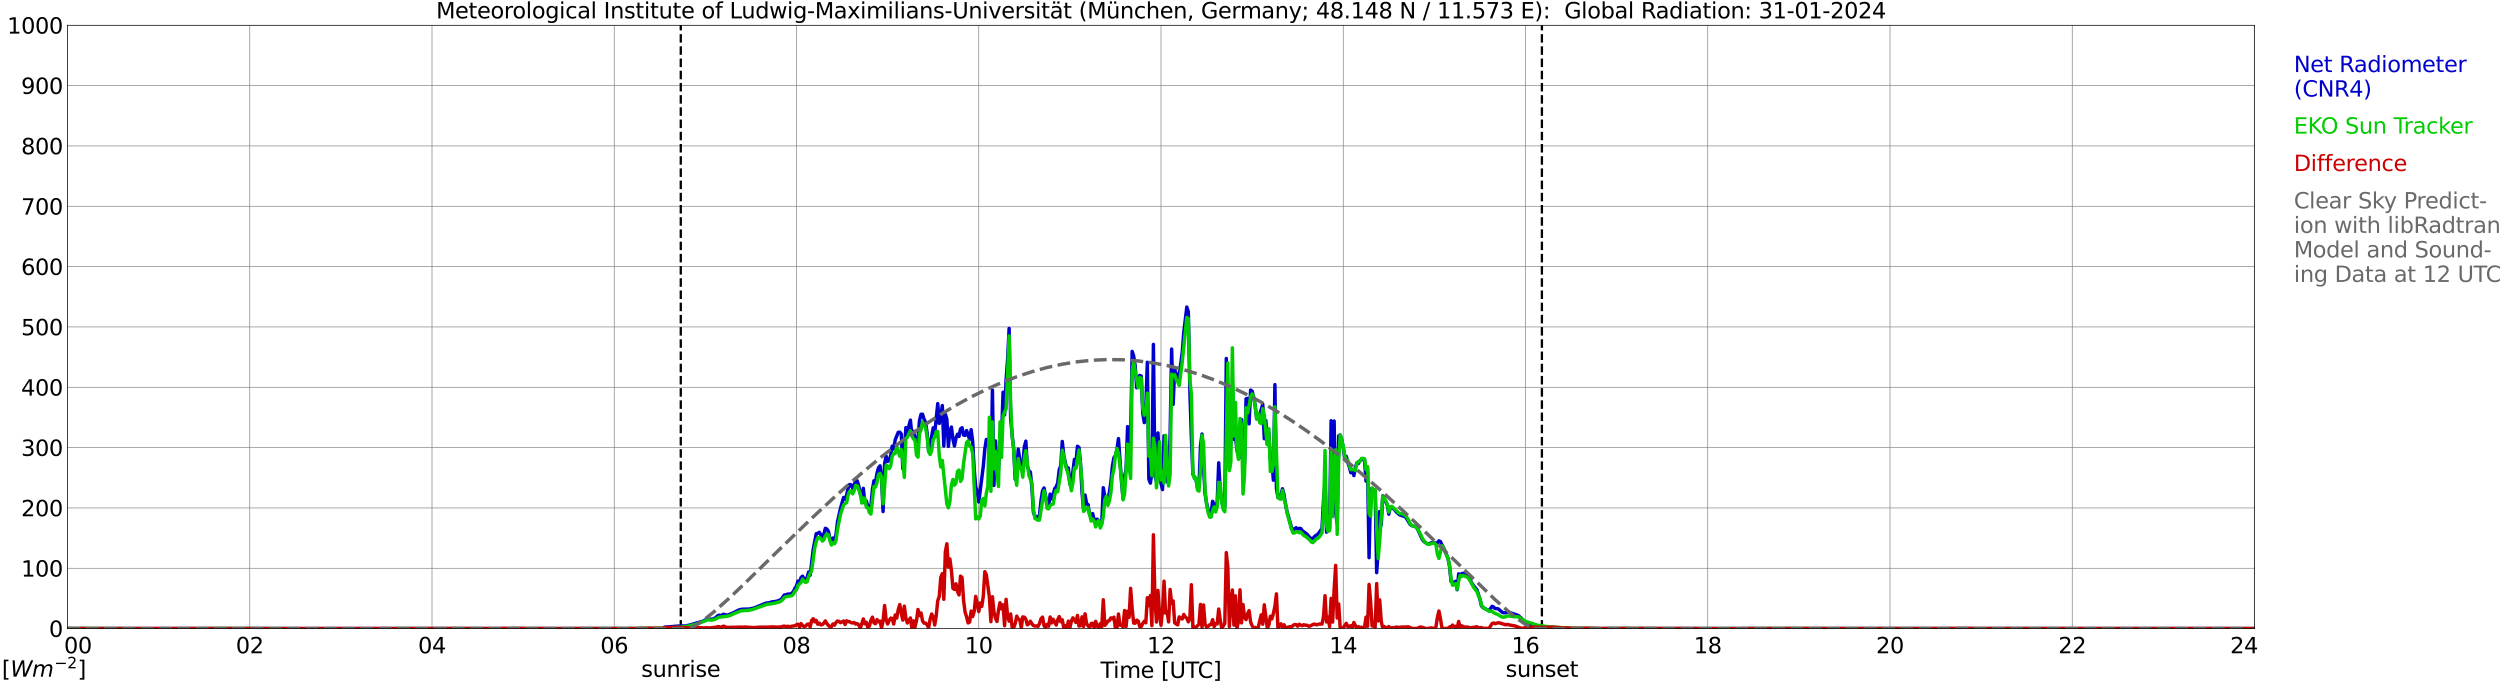 <?xml version="1.0" encoding="utf-8" standalone="no"?>
<!DOCTYPE svg PUBLIC "-//W3C//DTD SVG 1.1//EN"
  "http://www.w3.org/Graphics/SVG/1.1/DTD/svg11.dtd">
<svg xmlns:xlink="http://www.w3.org/1999/xlink" width="1085.4pt" height="296.64pt" viewBox="0 0 1085.4 296.64" xmlns="http://www.w3.org/2000/svg" version="1.1">
 <defs>
  <style type="text/css">*{stroke-linejoin: round; stroke-linecap: butt}</style>
 </defs>
 <g id="figure_1">
  <g id="patch_1">
   <path d="M 0 296.64 
L 1085.4 296.64 
L 1085.4 0 
L 0 0 
z
" style="fill: #ffffff"/>
  </g>
  <g id="axes_1">
   <g id="patch_2">
    <path d="M 29.306 272.909 
L 978.814 272.909 
L 978.814 10.976 
L 29.306 10.976 
z
" style="fill: #ffffff"/>
   </g>
   <g id="patch_3">
    <path d="M 978.814 272.909 
L 978.814 272.909 
L 978.814 10.976 
L 978.814 10.976 
z
" clip-path="url(#pedcaba3ce3)" style="fill: #d3d3d3; opacity: 0.25; stroke: #d3d3d3; stroke-linejoin: miter"/>
   </g>
   <g id="matplotlib.axis_1">
    <g id="xtick_1">
     <g id="line2d_1">
      <path d="M 29.306 272.909 
L 29.306 10.976 
" clip-path="url(#pedcaba3ce3)" style="fill: none; stroke: #808080; stroke-width: 0.3; stroke-linecap: square"/>
     </g>
     <g id="line2d_2"/>
     <g id="text_1">
      <!--    00 -->
      <g transform="translate(18.733 283.627) scale(0.095 -0.095)">
       <defs>
        <path id="DejaVuSans-20" transform="scale(0.016)"/>
        <path id="DejaVuSans-30" d="M 2034 4250 
Q 1547 4250 1301 3770 
Q 1056 3291 1056 2328 
Q 1056 1369 1301 889 
Q 1547 409 2034 409 
Q 2525 409 2770 889 
Q 3016 1369 3016 2328 
Q 3016 3291 2770 3770 
Q 2525 4250 2034 4250 
z
M 2034 4750 
Q 2819 4750 3233 4129 
Q 3647 3509 3647 2328 
Q 3647 1150 3233 529 
Q 2819 -91 2034 -91 
Q 1250 -91 836 529 
Q 422 1150 422 2328 
Q 422 3509 836 4129 
Q 1250 4750 2034 4750 
z
" transform="scale(0.016)"/>
       </defs>
       <use xlink:href="#DejaVuSans-20"/>
       <use xlink:href="#DejaVuSans-20" transform="translate(31.787 0)"/>
       <use xlink:href="#DejaVuSans-20" transform="translate(63.574 0)"/>
       <use xlink:href="#DejaVuSans-30" transform="translate(95.361 0)"/>
       <use xlink:href="#DejaVuSans-30" transform="translate(158.984 0)"/>
      </g>
     </g>
    </g>
    <g id="xtick_2">
     <g id="line2d_3">
      <path d="M 108.431 272.909 
L 108.431 10.976 
" clip-path="url(#pedcaba3ce3)" style="fill: none; stroke: #808080; stroke-width: 0.3; stroke-linecap: square"/>
     </g>
     <g id="line2d_4"/>
     <g id="text_2">
      <!-- 02 -->
      <g transform="translate(102.387 283.627) scale(0.095 -0.095)">
       <defs>
        <path id="DejaVuSans-32" d="M 1228 531 
L 3431 531 
L 3431 0 
L 469 0 
L 469 531 
Q 828 903 1448 1529 
Q 2069 2156 2228 2338 
Q 2531 2678 2651 2914 
Q 2772 3150 2772 3378 
Q 2772 3750 2511 3984 
Q 2250 4219 1831 4219 
Q 1534 4219 1204 4116 
Q 875 4013 500 3803 
L 500 4441 
Q 881 4594 1212 4672 
Q 1544 4750 1819 4750 
Q 2544 4750 2975 4387 
Q 3406 4025 3406 3419 
Q 3406 3131 3298 2873 
Q 3191 2616 2906 2266 
Q 2828 2175 2409 1742 
Q 1991 1309 1228 531 
z
" transform="scale(0.016)"/>
       </defs>
       <use xlink:href="#DejaVuSans-30"/>
       <use xlink:href="#DejaVuSans-32" transform="translate(63.623 0)"/>
      </g>
     </g>
    </g>
    <g id="xtick_3">
     <g id="line2d_5">
      <path d="M 187.557 272.909 
L 187.557 10.976 
" clip-path="url(#pedcaba3ce3)" style="fill: none; stroke: #808080; stroke-width: 0.3; stroke-linecap: square"/>
     </g>
     <g id="line2d_6"/>
     <g id="text_3">
      <!-- 04 -->
      <g transform="translate(181.513 283.627) scale(0.095 -0.095)">
       <defs>
        <path id="DejaVuSans-34" d="M 2419 4116 
L 825 1625 
L 2419 1625 
L 2419 4116 
z
M 2253 4666 
L 3047 4666 
L 3047 1625 
L 3713 1625 
L 3713 1100 
L 3047 1100 
L 3047 0 
L 2419 0 
L 2419 1100 
L 313 1100 
L 313 1709 
L 2253 4666 
z
" transform="scale(0.016)"/>
       </defs>
       <use xlink:href="#DejaVuSans-30"/>
       <use xlink:href="#DejaVuSans-34" transform="translate(63.623 0)"/>
      </g>
     </g>
    </g>
    <g id="xtick_4">
     <g id="line2d_7">
      <path d="M 266.683 272.909 
L 266.683 10.976 
" clip-path="url(#pedcaba3ce3)" style="fill: none; stroke: #808080; stroke-width: 0.3; stroke-linecap: square"/>
     </g>
     <g id="line2d_8"/>
     <g id="text_4">
      <!-- 06 -->
      <g transform="translate(260.638 283.627) scale(0.095 -0.095)">
       <defs>
        <path id="DejaVuSans-36" d="M 2113 2584 
Q 1688 2584 1439 2293 
Q 1191 2003 1191 1497 
Q 1191 994 1439 701 
Q 1688 409 2113 409 
Q 2538 409 2786 701 
Q 3034 994 3034 1497 
Q 3034 2003 2786 2293 
Q 2538 2584 2113 2584 
z
M 3366 4563 
L 3366 3988 
Q 3128 4100 2886 4159 
Q 2644 4219 2406 4219 
Q 1781 4219 1451 3797 
Q 1122 3375 1075 2522 
Q 1259 2794 1537 2939 
Q 1816 3084 2150 3084 
Q 2853 3084 3261 2657 
Q 3669 2231 3669 1497 
Q 3669 778 3244 343 
Q 2819 -91 2113 -91 
Q 1303 -91 875 529 
Q 447 1150 447 2328 
Q 447 3434 972 4092 
Q 1497 4750 2381 4750 
Q 2619 4750 2861 4703 
Q 3103 4656 3366 4563 
z
" transform="scale(0.016)"/>
       </defs>
       <use xlink:href="#DejaVuSans-30"/>
       <use xlink:href="#DejaVuSans-36" transform="translate(63.623 0)"/>
      </g>
     </g>
    </g>
    <g id="xtick_5">
     <g id="line2d_9">
      <path d="M 345.808 272.909 
L 345.808 10.976 
" clip-path="url(#pedcaba3ce3)" style="fill: none; stroke: #808080; stroke-width: 0.3; stroke-linecap: square"/>
     </g>
     <g id="line2d_10"/>
     <g id="text_5">
      <!-- 08 -->
      <g transform="translate(339.764 283.627) scale(0.095 -0.095)">
       <defs>
        <path id="DejaVuSans-38" d="M 2034 2216 
Q 1584 2216 1326 1975 
Q 1069 1734 1069 1313 
Q 1069 891 1326 650 
Q 1584 409 2034 409 
Q 2484 409 2743 651 
Q 3003 894 3003 1313 
Q 3003 1734 2745 1975 
Q 2488 2216 2034 2216 
z
M 1403 2484 
Q 997 2584 770 2862 
Q 544 3141 544 3541 
Q 544 4100 942 4425 
Q 1341 4750 2034 4750 
Q 2731 4750 3128 4425 
Q 3525 4100 3525 3541 
Q 3525 3141 3298 2862 
Q 3072 2584 2669 2484 
Q 3125 2378 3379 2068 
Q 3634 1759 3634 1313 
Q 3634 634 3220 271 
Q 2806 -91 2034 -91 
Q 1263 -91 848 271 
Q 434 634 434 1313 
Q 434 1759 690 2068 
Q 947 2378 1403 2484 
z
M 1172 3481 
Q 1172 3119 1398 2916 
Q 1625 2713 2034 2713 
Q 2441 2713 2670 2916 
Q 2900 3119 2900 3481 
Q 2900 3844 2670 4047 
Q 2441 4250 2034 4250 
Q 1625 4250 1398 4047 
Q 1172 3844 1172 3481 
z
" transform="scale(0.016)"/>
       </defs>
       <use xlink:href="#DejaVuSans-30"/>
       <use xlink:href="#DejaVuSans-38" transform="translate(63.623 0)"/>
      </g>
     </g>
    </g>
    <g id="xtick_6">
     <g id="line2d_11">
      <path d="M 424.934 272.909 
L 424.934 10.976 
" clip-path="url(#pedcaba3ce3)" style="fill: none; stroke: #808080; stroke-width: 0.3; stroke-linecap: square"/>
     </g>
     <g id="line2d_12"/>
     <g id="text_6">
      <!-- 10 -->
      <g transform="translate(418.89 283.627) scale(0.095 -0.095)">
       <defs>
        <path id="DejaVuSans-31" d="M 794 531 
L 1825 531 
L 1825 4091 
L 703 3866 
L 703 4441 
L 1819 4666 
L 2450 4666 
L 2450 531 
L 3481 531 
L 3481 0 
L 794 0 
L 794 531 
z
" transform="scale(0.016)"/>
       </defs>
       <use xlink:href="#DejaVuSans-31"/>
       <use xlink:href="#DejaVuSans-30" transform="translate(63.623 0)"/>
      </g>
     </g>
    </g>
    <g id="xtick_7">
     <g id="line2d_13">
      <path d="M 504.06 272.909 
L 504.06 10.976 
" clip-path="url(#pedcaba3ce3)" style="fill: none; stroke: #808080; stroke-width: 0.3; stroke-linecap: square"/>
     </g>
     <g id="line2d_14"/>
     <g id="text_7">
      <!-- 12 -->
      <g transform="translate(498.015 283.627) scale(0.095 -0.095)">
       <use xlink:href="#DejaVuSans-31"/>
       <use xlink:href="#DejaVuSans-32" transform="translate(63.623 0)"/>
      </g>
     </g>
    </g>
    <g id="xtick_8">
     <g id="line2d_15">
      <path d="M 583.185 272.909 
L 583.185 10.976 
" clip-path="url(#pedcaba3ce3)" style="fill: none; stroke: #808080; stroke-width: 0.3; stroke-linecap: square"/>
     </g>
     <g id="line2d_16"/>
     <g id="text_8">
      <!-- 14 -->
      <g transform="translate(577.141 283.627) scale(0.095 -0.095)">
       <use xlink:href="#DejaVuSans-31"/>
       <use xlink:href="#DejaVuSans-34" transform="translate(63.623 0)"/>
      </g>
     </g>
    </g>
    <g id="xtick_9">
     <g id="line2d_17">
      <path d="M 662.311 272.909 
L 662.311 10.976 
" clip-path="url(#pedcaba3ce3)" style="fill: none; stroke: #808080; stroke-width: 0.3; stroke-linecap: square"/>
     </g>
     <g id="line2d_18"/>
     <g id="text_9">
      <!-- 16 -->
      <g transform="translate(656.267 283.627) scale(0.095 -0.095)">
       <use xlink:href="#DejaVuSans-31"/>
       <use xlink:href="#DejaVuSans-36" transform="translate(63.623 0)"/>
      </g>
     </g>
    </g>
    <g id="xtick_10">
     <g id="line2d_19">
      <path d="M 741.437 272.909 
L 741.437 10.976 
" clip-path="url(#pedcaba3ce3)" style="fill: none; stroke: #808080; stroke-width: 0.3; stroke-linecap: square"/>
     </g>
     <g id="line2d_20"/>
     <g id="text_10">
      <!-- 18 -->
      <g transform="translate(735.392 283.627) scale(0.095 -0.095)">
       <use xlink:href="#DejaVuSans-31"/>
       <use xlink:href="#DejaVuSans-38" transform="translate(63.623 0)"/>
      </g>
     </g>
    </g>
    <g id="xtick_11">
     <g id="line2d_21">
      <path d="M 820.562 272.909 
L 820.562 10.976 
" clip-path="url(#pedcaba3ce3)" style="fill: none; stroke: #808080; stroke-width: 0.3; stroke-linecap: square"/>
     </g>
     <g id="line2d_22"/>
     <g id="text_11">
      <!-- 20 -->
      <g transform="translate(814.518 283.627) scale(0.095 -0.095)">
       <use xlink:href="#DejaVuSans-32"/>
       <use xlink:href="#DejaVuSans-30" transform="translate(63.623 0)"/>
      </g>
     </g>
    </g>
    <g id="xtick_12">
     <g id="line2d_23">
      <path d="M 899.688 272.909 
L 899.688 10.976 
" clip-path="url(#pedcaba3ce3)" style="fill: none; stroke: #808080; stroke-width: 0.3; stroke-linecap: square"/>
     </g>
     <g id="line2d_24"/>
     <g id="text_12">
      <!-- 22 -->
      <g transform="translate(893.644 283.627) scale(0.095 -0.095)">
       <use xlink:href="#DejaVuSans-32"/>
       <use xlink:href="#DejaVuSans-32" transform="translate(63.623 0)"/>
      </g>
     </g>
    </g>
    <g id="xtick_13">
     <g id="line2d_25">
      <path d="M 978.814 272.909 
L 978.814 10.976 
" clip-path="url(#pedcaba3ce3)" style="fill: none; stroke: #808080; stroke-width: 0.3; stroke-linecap: square"/>
     </g>
     <g id="line2d_26"/>
     <g id="text_13">
      <!-- 24    -->
      <g transform="translate(968.241 283.627) scale(0.095 -0.095)">
       <use xlink:href="#DejaVuSans-32"/>
       <use xlink:href="#DejaVuSans-34" transform="translate(63.623 0)"/>
       <use xlink:href="#DejaVuSans-20" transform="translate(127.246 0)"/>
       <use xlink:href="#DejaVuSans-20" transform="translate(159.033 0)"/>
       <use xlink:href="#DejaVuSans-20" transform="translate(190.82 0)"/>
      </g>
     </g>
    </g>
    <g id="text_14">
     <!-- Time [UTC] -->
     <g transform="translate(477.806 294.322) scale(0.095 -0.095)">
      <defs>
       <path id="DejaVuSans-54" d="M -19 4666 
L 3928 4666 
L 3928 4134 
L 2272 4134 
L 2272 0 
L 1638 0 
L 1638 4134 
L -19 4134 
L -19 4666 
z
" transform="scale(0.016)"/>
       <path id="DejaVuSans-69" d="M 603 3500 
L 1178 3500 
L 1178 0 
L 603 0 
L 603 3500 
z
M 603 4863 
L 1178 4863 
L 1178 4134 
L 603 4134 
L 603 4863 
z
" transform="scale(0.016)"/>
       <path id="DejaVuSans-6d" d="M 3328 2828 
Q 3544 3216 3844 3400 
Q 4144 3584 4550 3584 
Q 5097 3584 5394 3201 
Q 5691 2819 5691 2113 
L 5691 0 
L 5113 0 
L 5113 2094 
Q 5113 2597 4934 2840 
Q 4756 3084 4391 3084 
Q 3944 3084 3684 2787 
Q 3425 2491 3425 1978 
L 3425 0 
L 2847 0 
L 2847 2094 
Q 2847 2600 2669 2842 
Q 2491 3084 2119 3084 
Q 1678 3084 1418 2786 
Q 1159 2488 1159 1978 
L 1159 0 
L 581 0 
L 581 3500 
L 1159 3500 
L 1159 2956 
Q 1356 3278 1631 3431 
Q 1906 3584 2284 3584 
Q 2666 3584 2933 3390 
Q 3200 3197 3328 2828 
z
" transform="scale(0.016)"/>
       <path id="DejaVuSans-65" d="M 3597 1894 
L 3597 1613 
L 953 1613 
Q 991 1019 1311 708 
Q 1631 397 2203 397 
Q 2534 397 2845 478 
Q 3156 559 3463 722 
L 3463 178 
Q 3153 47 2828 -22 
Q 2503 -91 2169 -91 
Q 1331 -91 842 396 
Q 353 884 353 1716 
Q 353 2575 817 3079 
Q 1281 3584 2069 3584 
Q 2775 3584 3186 3129 
Q 3597 2675 3597 1894 
z
M 3022 2063 
Q 3016 2534 2758 2815 
Q 2500 3097 2075 3097 
Q 1594 3097 1305 2825 
Q 1016 2553 972 2059 
L 3022 2063 
z
" transform="scale(0.016)"/>
       <path id="DejaVuSans-5b" d="M 550 4863 
L 1875 4863 
L 1875 4416 
L 1125 4416 
L 1125 -397 
L 1875 -397 
L 1875 -844 
L 550 -844 
L 550 4863 
z
" transform="scale(0.016)"/>
       <path id="DejaVuSans-55" d="M 556 4666 
L 1191 4666 
L 1191 1831 
Q 1191 1081 1462 751 
Q 1734 422 2344 422 
Q 2950 422 3222 751 
Q 3494 1081 3494 1831 
L 3494 4666 
L 4128 4666 
L 4128 1753 
Q 4128 841 3676 375 
Q 3225 -91 2344 -91 
Q 1459 -91 1007 375 
Q 556 841 556 1753 
L 556 4666 
z
" transform="scale(0.016)"/>
       <path id="DejaVuSans-43" d="M 4122 4306 
L 4122 3641 
Q 3803 3938 3442 4084 
Q 3081 4231 2675 4231 
Q 1875 4231 1450 3742 
Q 1025 3253 1025 2328 
Q 1025 1406 1450 917 
Q 1875 428 2675 428 
Q 3081 428 3442 575 
Q 3803 722 4122 1019 
L 4122 359 
Q 3791 134 3420 21 
Q 3050 -91 2638 -91 
Q 1578 -91 968 557 
Q 359 1206 359 2328 
Q 359 3453 968 4101 
Q 1578 4750 2638 4750 
Q 3056 4750 3426 4639 
Q 3797 4528 4122 4306 
z
" transform="scale(0.016)"/>
       <path id="DejaVuSans-5d" d="M 1947 4863 
L 1947 -844 
L 622 -844 
L 622 -397 
L 1369 -397 
L 1369 4416 
L 622 4416 
L 622 4863 
L 1947 4863 
z
" transform="scale(0.016)"/>
      </defs>
      <use xlink:href="#DejaVuSans-54"/>
      <use xlink:href="#DejaVuSans-69" transform="translate(57.959 0)"/>
      <use xlink:href="#DejaVuSans-6d" transform="translate(85.742 0)"/>
      <use xlink:href="#DejaVuSans-65" transform="translate(183.154 0)"/>
      <use xlink:href="#DejaVuSans-20" transform="translate(244.678 0)"/>
      <use xlink:href="#DejaVuSans-5b" transform="translate(276.465 0)"/>
      <use xlink:href="#DejaVuSans-55" transform="translate(315.479 0)"/>
      <use xlink:href="#DejaVuSans-54" transform="translate(388.672 0)"/>
      <use xlink:href="#DejaVuSans-43" transform="translate(443.881 0)"/>
      <use xlink:href="#DejaVuSans-5d" transform="translate(513.705 0)"/>
     </g>
    </g>
   </g>
   <g id="matplotlib.axis_2">
    <g id="ytick_1">
     <g id="line2d_27">
      <path d="M 29.306 272.909 
L 978.814 272.909 
" clip-path="url(#pedcaba3ce3)" style="fill: none; stroke: #808080; stroke-width: 0.3; stroke-linecap: square"/>
     </g>
     <g id="line2d_28"/>
     <g id="text_15">
      <!-- 0 -->
      <g transform="translate(21.261 276.518) scale(0.095 -0.095)">
       <use xlink:href="#DejaVuSans-30"/>
      </g>
     </g>
    </g>
    <g id="ytick_2">
     <g id="line2d_29">
      <path d="M 29.306 246.715 
L 978.814 246.715 
" clip-path="url(#pedcaba3ce3)" style="fill: none; stroke: #808080; stroke-width: 0.3; stroke-linecap: square"/>
     </g>
     <g id="line2d_30"/>
     <g id="text_16">
      <!-- 100 -->
      <g transform="translate(9.173 250.325) scale(0.095 -0.095)">
       <use xlink:href="#DejaVuSans-31"/>
       <use xlink:href="#DejaVuSans-30" transform="translate(63.623 0)"/>
       <use xlink:href="#DejaVuSans-30" transform="translate(127.246 0)"/>
      </g>
     </g>
    </g>
    <g id="ytick_3">
     <g id="line2d_31">
      <path d="M 29.306 220.522 
L 978.814 220.522 
" clip-path="url(#pedcaba3ce3)" style="fill: none; stroke: #808080; stroke-width: 0.3; stroke-linecap: square"/>
     </g>
     <g id="line2d_32"/>
     <g id="text_17">
      <!-- 200 -->
      <g transform="translate(9.173 224.131) scale(0.095 -0.095)">
       <use xlink:href="#DejaVuSans-32"/>
       <use xlink:href="#DejaVuSans-30" transform="translate(63.623 0)"/>
       <use xlink:href="#DejaVuSans-30" transform="translate(127.246 0)"/>
      </g>
     </g>
    </g>
    <g id="ytick_4">
     <g id="line2d_33">
      <path d="M 29.306 194.329 
L 978.814 194.329 
" clip-path="url(#pedcaba3ce3)" style="fill: none; stroke: #808080; stroke-width: 0.3; stroke-linecap: square"/>
     </g>
     <g id="line2d_34"/>
     <g id="text_18">
      <!-- 300 -->
      <g transform="translate(9.173 197.938) scale(0.095 -0.095)">
       <defs>
        <path id="DejaVuSans-33" d="M 2597 2516 
Q 3050 2419 3304 2112 
Q 3559 1806 3559 1356 
Q 3559 666 3084 287 
Q 2609 -91 1734 -91 
Q 1441 -91 1130 -33 
Q 819 25 488 141 
L 488 750 
Q 750 597 1062 519 
Q 1375 441 1716 441 
Q 2309 441 2620 675 
Q 2931 909 2931 1356 
Q 2931 1769 2642 2001 
Q 2353 2234 1838 2234 
L 1294 2234 
L 1294 2753 
L 1863 2753 
Q 2328 2753 2575 2939 
Q 2822 3125 2822 3475 
Q 2822 3834 2567 4026 
Q 2313 4219 1838 4219 
Q 1578 4219 1281 4162 
Q 984 4106 628 3988 
L 628 4550 
Q 988 4650 1302 4700 
Q 1616 4750 1894 4750 
Q 2613 4750 3031 4423 
Q 3450 4097 3450 3541 
Q 3450 3153 3228 2886 
Q 3006 2619 2597 2516 
z
" transform="scale(0.016)"/>
       </defs>
       <use xlink:href="#DejaVuSans-33"/>
       <use xlink:href="#DejaVuSans-30" transform="translate(63.623 0)"/>
       <use xlink:href="#DejaVuSans-30" transform="translate(127.246 0)"/>
      </g>
     </g>
    </g>
    <g id="ytick_5">
     <g id="line2d_35">
      <path d="M 29.306 168.136 
L 978.814 168.136 
" clip-path="url(#pedcaba3ce3)" style="fill: none; stroke: #808080; stroke-width: 0.3; stroke-linecap: square"/>
     </g>
     <g id="line2d_36"/>
     <g id="text_19">
      <!-- 400 -->
      <g transform="translate(9.173 171.745) scale(0.095 -0.095)">
       <use xlink:href="#DejaVuSans-34"/>
       <use xlink:href="#DejaVuSans-30" transform="translate(63.623 0)"/>
       <use xlink:href="#DejaVuSans-30" transform="translate(127.246 0)"/>
      </g>
     </g>
    </g>
    <g id="ytick_6">
     <g id="line2d_37">
      <path d="M 29.306 141.942 
L 978.814 141.942 
" clip-path="url(#pedcaba3ce3)" style="fill: none; stroke: #808080; stroke-width: 0.3; stroke-linecap: square"/>
     </g>
     <g id="line2d_38"/>
     <g id="text_20">
      <!-- 500 -->
      <g transform="translate(9.173 145.551) scale(0.095 -0.095)">
       <defs>
        <path id="DejaVuSans-35" d="M 691 4666 
L 3169 4666 
L 3169 4134 
L 1269 4134 
L 1269 2991 
Q 1406 3038 1543 3061 
Q 1681 3084 1819 3084 
Q 2600 3084 3056 2656 
Q 3513 2228 3513 1497 
Q 3513 744 3044 326 
Q 2575 -91 1722 -91 
Q 1428 -91 1123 -41 
Q 819 9 494 109 
L 494 744 
Q 775 591 1075 516 
Q 1375 441 1709 441 
Q 2250 441 2565 725 
Q 2881 1009 2881 1497 
Q 2881 1984 2565 2268 
Q 2250 2553 1709 2553 
Q 1456 2553 1204 2497 
Q 953 2441 691 2322 
L 691 4666 
z
" transform="scale(0.016)"/>
       </defs>
       <use xlink:href="#DejaVuSans-35"/>
       <use xlink:href="#DejaVuSans-30" transform="translate(63.623 0)"/>
       <use xlink:href="#DejaVuSans-30" transform="translate(127.246 0)"/>
      </g>
     </g>
    </g>
    <g id="ytick_7">
     <g id="line2d_39">
      <path d="M 29.306 115.749 
L 978.814 115.749 
" clip-path="url(#pedcaba3ce3)" style="fill: none; stroke: #808080; stroke-width: 0.3; stroke-linecap: square"/>
     </g>
     <g id="line2d_40"/>
     <g id="text_21">
      <!-- 600 -->
      <g transform="translate(9.173 119.358) scale(0.095 -0.095)">
       <use xlink:href="#DejaVuSans-36"/>
       <use xlink:href="#DejaVuSans-30" transform="translate(63.623 0)"/>
       <use xlink:href="#DejaVuSans-30" transform="translate(127.246 0)"/>
      </g>
     </g>
    </g>
    <g id="ytick_8">
     <g id="line2d_41">
      <path d="M 29.306 89.556 
L 978.814 89.556 
" clip-path="url(#pedcaba3ce3)" style="fill: none; stroke: #808080; stroke-width: 0.3; stroke-linecap: square"/>
     </g>
     <g id="line2d_42"/>
     <g id="text_22">
      <!-- 700 -->
      <g transform="translate(9.173 93.165) scale(0.095 -0.095)">
       <defs>
        <path id="DejaVuSans-37" d="M 525 4666 
L 3525 4666 
L 3525 4397 
L 1831 0 
L 1172 0 
L 2766 4134 
L 525 4134 
L 525 4666 
z
" transform="scale(0.016)"/>
       </defs>
       <use xlink:href="#DejaVuSans-37"/>
       <use xlink:href="#DejaVuSans-30" transform="translate(63.623 0)"/>
       <use xlink:href="#DejaVuSans-30" transform="translate(127.246 0)"/>
      </g>
     </g>
    </g>
    <g id="ytick_9">
     <g id="line2d_43">
      <path d="M 29.306 63.362 
L 978.814 63.362 
" clip-path="url(#pedcaba3ce3)" style="fill: none; stroke: #808080; stroke-width: 0.3; stroke-linecap: square"/>
     </g>
     <g id="line2d_44"/>
     <g id="text_23">
      <!-- 800 -->
      <g transform="translate(9.173 66.972) scale(0.095 -0.095)">
       <use xlink:href="#DejaVuSans-38"/>
       <use xlink:href="#DejaVuSans-30" transform="translate(63.623 0)"/>
       <use xlink:href="#DejaVuSans-30" transform="translate(127.246 0)"/>
      </g>
     </g>
    </g>
    <g id="ytick_10">
     <g id="line2d_45">
      <path d="M 29.306 37.169 
L 978.814 37.169 
" clip-path="url(#pedcaba3ce3)" style="fill: none; stroke: #808080; stroke-width: 0.3; stroke-linecap: square"/>
     </g>
     <g id="line2d_46"/>
     <g id="text_24">
      <!-- 900 -->
      <g transform="translate(9.173 40.778) scale(0.095 -0.095)">
       <defs>
        <path id="DejaVuSans-39" d="M 703 97 
L 703 672 
Q 941 559 1184 500 
Q 1428 441 1663 441 
Q 2288 441 2617 861 
Q 2947 1281 2994 2138 
Q 2813 1869 2534 1725 
Q 2256 1581 1919 1581 
Q 1219 1581 811 2004 
Q 403 2428 403 3163 
Q 403 3881 828 4315 
Q 1253 4750 1959 4750 
Q 2769 4750 3195 4129 
Q 3622 3509 3622 2328 
Q 3622 1225 3098 567 
Q 2575 -91 1691 -91 
Q 1453 -91 1209 -44 
Q 966 3 703 97 
z
M 1959 2075 
Q 2384 2075 2632 2365 
Q 2881 2656 2881 3163 
Q 2881 3666 2632 3958 
Q 2384 4250 1959 4250 
Q 1534 4250 1286 3958 
Q 1038 3666 1038 3163 
Q 1038 2656 1286 2365 
Q 1534 2075 1959 2075 
z
" transform="scale(0.016)"/>
       </defs>
       <use xlink:href="#DejaVuSans-39"/>
       <use xlink:href="#DejaVuSans-30" transform="translate(63.623 0)"/>
       <use xlink:href="#DejaVuSans-30" transform="translate(127.246 0)"/>
      </g>
     </g>
    </g>
    <g id="ytick_11">
     <g id="line2d_47">
      <path d="M 29.306 10.976 
L 978.814 10.976 
" clip-path="url(#pedcaba3ce3)" style="fill: none; stroke: #808080; stroke-width: 0.3; stroke-linecap: square"/>
     </g>
     <g id="line2d_48"/>
     <g id="text_25">
      <!-- 1000 -->
      <g transform="translate(3.128 14.585) scale(0.095 -0.095)">
       <use xlink:href="#DejaVuSans-31"/>
       <use xlink:href="#DejaVuSans-30" transform="translate(63.623 0)"/>
       <use xlink:href="#DejaVuSans-30" transform="translate(127.246 0)"/>
       <use xlink:href="#DejaVuSans-30" transform="translate(190.869 0)"/>
      </g>
     </g>
    </g>
   </g>
   <g id="line2d_49">
    <path d="M 295.564 272.909 
L 295.564 10.976 
" clip-path="url(#pedcaba3ce3)" style="fill: none; stroke-dasharray: 3.7,1.6; stroke-dashoffset: 0; stroke: #000000"/>
   </g>
   <g id="line2d_50">
    <path d="M 669.432 272.909 
L 669.432 10.976 
" clip-path="url(#pedcaba3ce3)" style="fill: none; stroke-dasharray: 3.7,1.6; stroke-dashoffset: 0; stroke: #000000"/>
   </g>
   <g id="line2d_51">
    <path d="M 29.306 272.909 
L 287.783 272.909 
L 288.442 272.312 
L 294.377 271.824 
L 297.674 271.764 
L 299.652 271.298 
L 304.927 269.779 
L 305.586 269.535 
L 306.246 269.15 
L 306.905 268.909 
L 309.543 268.747 
L 310.202 268.482 
L 310.861 268.037 
L 311.521 267.408 
L 312.18 267.104 
L 312.839 267.309 
L 314.158 266.68 
L 315.477 267.086 
L 316.136 266.963 
L 318.114 266.193 
L 320.752 264.836 
L 322.071 264.511 
L 325.368 264.412 
L 327.346 263.985 
L 332.621 261.84 
L 333.94 261.716 
L 335.258 261.292 
L 336.577 261.151 
L 337.896 260.847 
L 339.215 260.176 
L 340.533 258.314 
L 341.193 258.272 
L 341.852 257.968 
L 343.171 257.869 
L 343.83 257.544 
L 344.49 256.734 
L 345.149 255.396 
L 345.808 254.382 
L 346.468 252.255 
L 347.127 252.863 
L 347.787 250.718 
L 348.446 250.17 
L 349.105 251.425 
L 349.765 251.789 
L 350.424 250.697 
L 351.083 248.347 
L 351.743 249.764 
L 353.062 238.501 
L 354.38 231.694 
L 355.04 231.594 
L 355.699 231.086 
L 357.018 233.195 
L 357.677 231.997 
L 358.337 229.365 
L 358.996 229.708 
L 359.655 230.641 
L 360.315 234.025 
L 360.974 235.806 
L 361.634 233.598 
L 362.293 234.612 
L 362.952 232.079 
L 363.612 226.549 
L 364.93 220.614 
L 366.249 215.996 
L 366.909 216.805 
L 367.568 214.922 
L 368.227 211.923 
L 368.887 210.343 
L 369.546 210.524 
L 370.206 211.983 
L 371.524 208.764 
L 372.184 208.782 
L 372.843 210.951 
L 373.502 214.477 
L 374.162 216.137 
L 374.821 212.025 
L 375.481 218.406 
L 376.14 217.534 
L 376.799 220.027 
L 377.459 221.444 
L 378.118 219.519 
L 378.777 212.531 
L 379.437 208.722 
L 380.096 209.372 
L 380.756 205.5 
L 381.415 203.091 
L 382.074 202.26 
L 382.734 207.323 
L 383.393 222.094 
L 384.053 201.307 
L 384.712 198.006 
L 385.371 200.356 
L 386.031 199.992 
L 386.69 197.802 
L 387.349 193.711 
L 388.009 194.926 
L 388.668 190.916 
L 389.987 187.694 
L 390.646 187.634 
L 391.306 188.443 
L 391.965 203.578 
L 392.624 197.519 
L 393.284 185.669 
L 393.943 187.432 
L 395.262 182.408 
L 395.921 189.114 
L 396.581 187.21 
L 397.24 190.206 
L 397.899 194.177 
L 398.559 190.188 
L 399.218 182.529 
L 399.878 179.875 
L 400.537 179.854 
L 401.196 182.023 
L 401.856 183.38 
L 402.515 188.04 
L 403.175 195.777 
L 403.834 193.244 
L 405.153 185.73 
L 405.812 188.181 
L 407.131 175.237 
L 407.79 183.825 
L 408.45 180.483 
L 409.109 176.067 
L 409.768 193.63 
L 410.428 179.854 
L 411.087 182.002 
L 411.746 193.813 
L 412.406 187.39 
L 413.065 185.405 
L 413.725 190.651 
L 414.384 193.63 
L 415.043 190.248 
L 415.703 188.524 
L 416.362 189.478 
L 417.022 186.235 
L 417.681 185.709 
L 418.34 188.87 
L 419 189.051 
L 419.659 186.945 
L 420.978 190.733 
L 421.637 186.56 
L 422.297 191.725 
L 422.956 203.882 
L 423.615 211.276 
L 424.275 213.403 
L 424.934 217.96 
L 426.912 202.381 
L 427.572 194.926 
L 428.231 190.795 
L 428.89 192.435 
L 429.55 194.866 
L 430.209 210.302 
L 430.869 169.34 
L 431.528 210.768 
L 432.187 191.442 
L 432.847 202.017 
L 433.506 203.211 
L 434.165 194.4 
L 434.825 189.962 
L 435.484 170.294 
L 436.144 180.158 
L 436.803 164.924 
L 437.462 155.929 
L 438.122 142.6 
L 438.781 181.698 
L 439.44 188.93 
L 440.1 194.827 
L 440.759 208.093 
L 441.419 205.259 
L 442.078 194.986 
L 442.737 199.484 
L 443.397 202.705 
L 444.056 202.077 
L 444.716 194.056 
L 445.375 191.524 
L 446.034 202.483 
L 446.694 204.327 
L 447.353 204.974 
L 448.012 211.74 
L 448.672 222.518 
L 449.331 224.037 
L 449.991 224.26 
L 450.65 224.949 
L 451.309 223.592 
L 451.969 217.272 
L 452.628 213.078 
L 453.287 211.863 
L 454.606 218.893 
L 455.266 219.886 
L 455.925 214.537 
L 456.584 216.583 
L 457.244 214.76 
L 457.903 212.146 
L 458.563 211.357 
L 459.222 209.594 
L 459.881 203.9 
L 460.541 202.179 
L 461.2 191.665 
L 461.859 197.823 
L 463.178 203.779 
L 463.838 203.151 
L 464.497 210.202 
L 465.156 209.817 
L 466.475 199.465 
L 467.134 200.699 
L 467.794 193.753 
L 468.453 194.279 
L 469.113 201.165 
L 469.772 213.869 
L 470.431 221.119 
L 471.091 214.94 
L 471.75 218.668 
L 472.409 219.095 
L 473.069 223.49 
L 473.728 224.016 
L 474.388 222.984 
L 475.047 225.779 
L 476.366 225.436 
L 477.025 226.143 
L 477.685 227.097 
L 478.344 226.955 
L 479.003 211.761 
L 479.663 215.59 
L 480.322 217.636 
L 480.981 216.156 
L 481.641 213.99 
L 482.3 209.27 
L 482.96 202.32 
L 483.619 198.716 
L 484.278 197.784 
L 484.938 195.13 
L 485.597 190.429 
L 486.916 209.209 
L 487.575 216.258 
L 488.235 206.676 
L 488.894 204.002 
L 489.553 185.224 
L 490.213 197.844 
L 490.872 190.266 
L 491.532 152.569 
L 492.191 154.533 
L 492.85 158.889 
L 493.51 168.348 
L 494.169 165.047 
L 494.828 163.002 
L 495.488 163.306 
L 496.147 179.43 
L 496.807 183.482 
L 497.466 176.837 
L 498.125 157.289 
L 498.785 208.033 
L 499.444 209.757 
L 500.103 205.238 
L 500.763 149.528 
L 501.422 206.535 
L 502.082 208.945 
L 502.741 187.98 
L 504.06 209.817 
L 504.719 212.552 
L 505.379 189.213 
L 506.038 195.756 
L 506.697 209.167 
L 507.357 208.075 
L 508.016 189.033 
L 508.675 151.555 
L 509.335 175.54 
L 509.994 160.105 
L 510.654 162.818 
L 511.313 164.154 
L 511.972 162.232 
L 512.632 157.978 
L 513.291 152.873 
L 513.95 144.281 
L 515.269 133.304 
L 515.929 135.41 
L 516.588 169.644 
L 517.247 190.004 
L 517.907 205.885 
L 518.566 207.143 
L 519.226 208.054 
L 519.885 211.58 
L 520.544 211.336 
L 521.204 193.65 
L 521.863 188.443 
L 522.522 202.787 
L 523.182 214.333 
L 523.841 218.325 
L 524.501 221.483 
L 525.16 222.822 
L 525.819 222.741 
L 526.479 217.657 
L 527.138 219.215 
L 527.797 220.108 
L 528.457 218 
L 529.116 200.924 
L 529.776 213.361 
L 530.435 217.738 
L 531.094 220.169 
L 531.754 219.946 
L 532.413 155.647 
L 533.073 184.189 
L 533.732 203.455 
L 534.391 189.863 
L 535.051 167.761 
L 535.71 190.795 
L 536.369 188.93 
L 537.029 195.738 
L 537.688 196.304 
L 538.348 198.554 
L 539.007 182.123 
L 539.666 204.023 
L 540.326 201.328 
L 540.985 173.149 
L 541.644 172.947 
L 542.304 184.009 
L 542.963 169.361 
L 543.623 169.807 
L 544.282 172.602 
L 544.941 175.904 
L 545.601 181.861 
L 546.26 179.978 
L 546.919 180.098 
L 548.238 175.519 
L 548.898 190.471 
L 549.557 182.55 
L 550.216 192.901 
L 550.876 187.676 
L 551.535 199.342 
L 552.195 200.437 
L 552.854 208.478 
L 553.513 166.991 
L 554.173 211.884 
L 554.832 215.996 
L 555.491 215.488 
L 556.151 214.657 
L 556.81 212.206 
L 557.47 214.82 
L 558.129 219.053 
L 558.788 222.172 
L 560.766 229.203 
L 561.426 230.033 
L 562.745 229.121 
L 563.404 229.912 
L 564.063 229.404 
L 564.723 229.467 
L 565.382 230.397 
L 566.701 231.35 
L 567.36 231.856 
L 568.679 233.396 
L 569.338 233.841 
L 569.998 233.821 
L 570.657 232.99 
L 571.317 232.445 
L 571.976 232.1 
L 572.635 231.35 
L 573.954 229.425 
L 574.613 217.251 
L 575.273 209.856 
L 575.932 231.047 
L 576.592 225.719 
L 577.251 229.467 
L 577.91 182.67 
L 578.57 221.483 
L 579.229 182.812 
L 579.889 222.741 
L 580.548 227.421 
L 581.207 189.213 
L 581.867 188.87 
L 582.526 191.036 
L 583.185 194.3 
L 583.845 199.261 
L 584.504 198.127 
L 585.164 200.699 
L 585.823 202.705 
L 586.482 205.238 
L 587.142 204.267 
L 587.801 206.475 
L 588.46 202.988 
L 589.12 200.943 
L 589.779 201.207 
L 590.439 200.052 
L 591.757 199.201 
L 592.417 199.667 
L 593.076 208.884 
L 593.736 203.515 
L 594.395 242.108 
L 595.054 212.287 
L 595.714 212.937 
L 596.373 213.788 
L 597.032 213.199 
L 597.692 248.63 
L 598.351 239.211 
L 599.011 222.073 
L 599.67 227.987 
L 600.329 215.265 
L 600.989 216.926 
L 601.648 217.879 
L 602.307 219.296 
L 602.967 223.228 
L 603.626 220.169 
L 604.286 220.289 
L 605.604 221.405 
L 606.264 222.316 
L 607.582 223.469 
L 609.561 224.158 
L 610.22 224.504 
L 610.879 225.415 
L 612.198 227.644 
L 612.858 228.171 
L 614.176 228.514 
L 614.836 228.778 
L 615.495 229.771 
L 617.473 234.166 
L 618.133 235.018 
L 619.451 235.989 
L 620.111 236.11 
L 620.77 235.989 
L 621.429 235.625 
L 622.089 235.565 
L 622.748 235.767 
L 624.067 235.685 
L 624.726 234.813 
L 625.386 235.138 
L 626.045 236.636 
L 626.705 237.773 
L 628.683 242.43 
L 629.342 246.058 
L 630.001 252.499 
L 630.661 252.58 
L 631.32 253.23 
L 631.98 252.378 
L 632.639 256.025 
L 633.298 249.157 
L 633.958 249.644 
L 634.617 249.036 
L 635.276 248.934 
L 635.936 249.482 
L 637.255 250.11 
L 637.914 251.082 
L 639.233 253.594 
L 640.552 255.275 
L 641.211 256.025 
L 642.53 260.158 
L 643.189 263.055 
L 643.848 263.762 
L 646.486 265.182 
L 647.805 263.236 
L 648.464 263.56 
L 649.123 264.207 
L 650.442 264.31 
L 652.42 265.97 
L 653.08 266.072 
L 653.739 266.051 
L 654.399 265.708 
L 655.058 265.808 
L 659.014 267.146 
L 660.333 268.239 
L 662.311 270.266 
L 663.63 270.732 
L 665.608 271.602 
L 666.927 271.906 
L 670.224 272.414 
L 672.861 272.757 
L 674.839 272.909 
L 978.154 272.909 
L 978.154 272.909 
" clip-path="url(#pedcaba3ce3)" style="fill: none; stroke: #0000cc; stroke-width: 1.5; stroke-linecap: square"/>
   </g>
   <g id="line2d_52">
    <path d="M 28.646 272.834 
L 66.89 272.965 
L 71.506 272.943 
L 86.013 272.9 
L 95.244 272.853 
L 105.135 272.888 
L 110.41 272.893 
L 118.982 272.922 
L 122.278 272.908 
L 129.532 272.941 
L 134.147 272.995 
L 146.676 272.966 
L 167.116 272.953 
L 171.732 272.935 
L 173.051 272.87 
L 182.941 272.931 
L 184.92 272.885 
L 187.557 272.927 
L 195.47 272.906 
L 196.788 272.863 
L 200.085 272.902 
L 217.229 272.941 
L 220.526 272.915 
L 223.823 272.869 
L 229.098 272.957 
L 231.076 272.885 
L 249.539 272.953 
L 262.067 272.888 
L 263.386 272.873 
L 264.045 272.931 
L 265.364 272.876 
L 271.958 272.919 
L 279.211 272.82 
L 281.189 272.768 
L 283.167 272.812 
L 284.486 272.75 
L 288.442 272.766 
L 293.058 272.415 
L 295.036 272.319 
L 297.674 272.064 
L 301.63 271.174 
L 302.949 270.807 
L 306.905 269.222 
L 307.564 269.096 
L 308.883 269.247 
L 310.202 268.951 
L 312.18 267.953 
L 313.499 267.781 
L 315.477 267.596 
L 316.796 267.246 
L 319.433 266.12 
L 321.411 265.297 
L 322.73 265.091 
L 324.708 265.004 
L 326.686 264.631 
L 333.28 262.276 
L 333.94 262.298 
L 336.577 261.82 
L 338.555 261.246 
L 339.215 260.898 
L 339.874 260.289 
L 340.533 259.399 
L 341.193 259.091 
L 343.83 258.6 
L 344.49 257.887 
L 345.149 256.612 
L 345.808 256.049 
L 346.468 254.14 
L 347.787 252.896 
L 348.446 251.469 
L 349.105 252.31 
L 349.765 252.878 
L 350.424 252.542 
L 351.083 250.315 
L 352.402 247.648 
L 353.721 237.899 
L 354.38 235.265 
L 355.04 233.453 
L 355.699 233.471 
L 356.359 233.73 
L 357.018 234.921 
L 357.677 234.38 
L 358.337 232.699 
L 358.996 231.836 
L 359.655 232.138 
L 360.315 234.756 
L 360.974 236.624 
L 361.634 235.603 
L 362.293 236.089 
L 362.952 234.696 
L 363.612 229.824 
L 364.93 223.172 
L 366.249 219.29 
L 366.909 218.602 
L 367.568 218.279 
L 368.227 214.968 
L 368.887 213.305 
L 369.546 213.09 
L 370.206 214.422 
L 370.865 212.967 
L 371.524 210.732 
L 372.184 210.937 
L 373.502 214.38 
L 374.162 218.4 
L 374.821 216.209 
L 375.481 216.335 
L 376.14 220.263 
L 376.799 220.421 
L 377.459 222.509 
L 378.118 223.165 
L 379.437 211.225 
L 380.096 211.462 
L 380.756 209.414 
L 381.415 206.039 
L 382.074 205.508 
L 382.734 207.039 
L 383.393 218.751 
L 384.053 211.311 
L 384.712 201.967 
L 385.371 202.347 
L 386.031 203.448 
L 386.69 202.348 
L 387.349 198.106 
L 388.009 196.918 
L 388.668 196.846 
L 389.328 193.829 
L 390.646 198.072 
L 391.306 195.107 
L 391.965 199.888 
L 392.624 207.253 
L 393.284 190.345 
L 393.943 189.863 
L 395.262 187.014 
L 395.921 189.123 
L 396.581 190.579 
L 397.24 190.88 
L 397.899 197.573 
L 398.559 198.47 
L 399.218 188.17 
L 399.878 186.638 
L 400.537 183.187 
L 401.856 185.758 
L 402.515 189.688 
L 403.175 196.161 
L 403.834 197.33 
L 404.493 195.6 
L 405.153 190.881 
L 405.812 189.753 
L 406.471 187.455 
L 407.131 187.316 
L 407.79 197.781 
L 408.45 202.741 
L 409.109 199.918 
L 411.087 218.819 
L 411.746 220.466 
L 412.406 217.622 
L 413.065 210.563 
L 413.725 208.142 
L 414.384 210.639 
L 415.043 209.692 
L 415.703 204.671 
L 416.362 204.098 
L 417.022 209.011 
L 417.681 207.854 
L 418.34 201.183 
L 419.659 192.064 
L 420.318 191.396 
L 420.978 193.562 
L 421.637 194.154 
L 422.297 196.963 
L 423.615 225.259 
L 424.275 224.274 
L 424.934 225.332 
L 425.593 224.064 
L 426.253 217.161 
L 426.912 216.492 
L 427.572 219.626 
L 428.231 214.151 
L 428.89 210.994 
L 429.55 181.176 
L 430.209 213.317 
L 430.869 183.171 
L 431.528 203.572 
L 432.187 195.934 
L 432.847 205.118 
L 433.506 211.213 
L 434.165 183.19 
L 434.825 198.544 
L 435.484 180.616 
L 436.144 178.896 
L 436.803 177.604 
L 438.122 145.811 
L 438.781 175.357 
L 439.44 189.432 
L 440.1 195.216 
L 440.759 205.918 
L 441.419 210.676 
L 442.078 199.104 
L 442.737 203.385 
L 443.397 203.002 
L 444.056 207.147 
L 444.716 199.005 
L 445.375 195.655 
L 446.694 206.426 
L 448.012 209.649 
L 448.672 221.193 
L 449.331 225.121 
L 449.991 225.424 
L 450.65 225.91 
L 451.309 225.741 
L 453.287 213.076 
L 453.947 215.756 
L 454.606 220.74 
L 455.266 220.93 
L 455.925 219.561 
L 456.584 219.032 
L 457.244 218.81 
L 457.903 215.002 
L 458.563 212.908 
L 459.222 213.469 
L 460.541 205.169 
L 461.2 195.48 
L 461.859 198.117 
L 462.519 202.008 
L 463.178 203.76 
L 463.838 206.381 
L 465.156 213.055 
L 465.816 209.58 
L 466.475 203.17 
L 467.134 203.332 
L 468.453 195.382 
L 469.772 208.771 
L 470.431 222.045 
L 471.75 220.764 
L 472.409 220.327 
L 473.728 226.225 
L 474.388 225.316 
L 475.047 226.2 
L 475.706 228.768 
L 476.366 226.609 
L 477.025 226.027 
L 477.685 229.23 
L 478.344 227.762 
L 479.003 224.254 
L 479.663 217.013 
L 480.322 215.464 
L 480.981 219.419 
L 481.641 217.441 
L 482.3 213.926 
L 482.96 206.528 
L 483.619 203.671 
L 484.278 197.835 
L 484.938 194.701 
L 485.597 196.753 
L 486.916 207.754 
L 487.575 217.022 
L 488.235 214.516 
L 488.894 204.891 
L 489.553 192.794 
L 490.213 202.73 
L 490.872 207.745 
L 491.532 161.292 
L 492.191 156.924 
L 492.85 161.225 
L 494.169 168.33 
L 494.828 163.88 
L 495.488 164.212 
L 496.147 177.197 
L 496.807 180.271 
L 497.466 179.353 
L 498.125 170.694 
L 498.785 198.106 
L 499.444 195.405 
L 500.103 206.522 
L 500.763 190.265 
L 501.422 193.732 
L 502.082 211.781 
L 502.741 204.54 
L 503.4 191.881 
L 504.06 208.359 
L 504.719 204.649 
L 505.379 209.787 
L 506.038 189.017 
L 506.697 201.795 
L 507.357 210.984 
L 508.016 206.022 
L 508.675 162.439 
L 509.335 163.536 
L 509.994 162.666 
L 510.654 164.825 
L 511.313 165.775 
L 511.972 167.309 
L 513.291 157.073 
L 515.269 137.818 
L 515.929 138.331 
L 516.588 165.291 
L 517.247 170.965 
L 517.907 205.298 
L 518.566 207.816 
L 519.226 207.492 
L 519.885 212.768 
L 520.544 213.228 
L 521.204 204.136 
L 521.863 188.961 
L 522.522 192.541 
L 523.182 212.368 
L 523.841 219.042 
L 524.501 222.428 
L 525.16 224.481 
L 525.819 224.51 
L 526.479 221.532 
L 527.138 220.071 
L 527.797 222.28 
L 528.457 219.999 
L 529.116 209.41 
L 529.776 209.641 
L 530.435 217.932 
L 531.094 221.293 
L 531.754 222.194 
L 533.073 157.598 
L 533.732 204.322 
L 534.391 200.554 
L 535.051 151.007 
L 535.71 189.272 
L 536.369 174.717 
L 537.029 195.603 
L 537.688 199.454 
L 538.348 181.736 
L 539.007 184.581 
L 539.666 214.461 
L 540.326 206.252 
L 540.985 177.04 
L 541.644 179.372 
L 542.304 176.238 
L 542.963 172.303 
L 543.623 171.01 
L 544.282 172.2 
L 544.941 176.398 
L 545.601 181.852 
L 546.26 179.484 
L 546.919 183.535 
L 547.579 183.9 
L 548.238 177.427 
L 548.898 180.148 
L 549.557 187.464 
L 550.216 193.064 
L 550.876 186.142 
L 551.535 204.679 
L 552.195 204.657 
L 552.854 201.874 
L 553.513 176.614 
L 554.832 215.928 
L 555.491 216.591 
L 556.151 216.726 
L 556.81 212.896 
L 557.47 216.476 
L 558.129 218.723 
L 558.788 222.645 
L 560.766 229.92 
L 561.426 231.453 
L 562.085 231.367 
L 562.745 230.834 
L 563.404 230.943 
L 564.063 231.291 
L 564.723 230.966 
L 566.042 232.51 
L 566.701 232.808 
L 568.679 234.446 
L 569.338 235.283 
L 569.998 235.571 
L 570.657 234.978 
L 571.317 234.111 
L 571.976 233.819 
L 572.635 233.31 
L 573.954 231.406 
L 574.613 222.499 
L 575.273 195.592 
L 575.932 228.158 
L 576.592 230.706 
L 577.251 230.348 
L 577.91 195.772 
L 578.57 224.307 
L 579.229 199.792 
L 579.889 195.312 
L 580.548 232.003 
L 581.207 199.896 
L 581.867 188.817 
L 582.526 190.896 
L 583.185 193.935 
L 583.845 197.867 
L 584.504 200.401 
L 585.164 199.833 
L 586.482 203.963 
L 587.801 203.832 
L 588.46 204.281 
L 589.12 201.166 
L 589.779 200.353 
L 590.439 200.361 
L 591.098 199.046 
L 591.757 198.996 
L 592.417 199.137 
L 593.076 203.912 
L 593.736 202.565 
L 594.395 222.923 
L 595.054 224.09 
L 595.714 211.818 
L 596.373 212.571 
L 597.032 212.614 
L 597.692 229.097 
L 598.351 242.531 
L 599.011 234.546 
L 600.329 215.407 
L 600.989 216.04 
L 602.307 218.91 
L 602.967 222.342 
L 603.626 220.177 
L 604.286 219.869 
L 605.604 221.006 
L 606.264 221.615 
L 606.923 222.401 
L 607.582 222.903 
L 608.242 222.956 
L 608.901 223.12 
L 610.22 223.884 
L 610.879 224.658 
L 611.539 225.838 
L 612.198 227.258 
L 612.858 228.041 
L 614.836 228.821 
L 615.495 229.697 
L 616.154 230.792 
L 617.473 233.615 
L 618.133 234.67 
L 618.792 235.493 
L 619.451 235.954 
L 620.111 236.274 
L 620.77 236.269 
L 622.089 235.707 
L 622.748 235.842 
L 623.408 236.353 
L 624.067 240.578 
L 624.726 242.445 
L 626.045 236.941 
L 626.705 237.841 
L 628.023 240.816 
L 628.683 242.544 
L 629.342 245.351 
L 630.001 251.647 
L 630.661 254.101 
L 631.98 253.377 
L 632.639 255.791 
L 633.298 252.251 
L 633.958 249.794 
L 634.617 250.251 
L 635.276 249.82 
L 636.595 250.414 
L 637.255 250.781 
L 637.914 251.491 
L 639.892 255.177 
L 641.211 256.831 
L 641.87 258.608 
L 642.53 259.839 
L 643.189 262.622 
L 643.848 263.662 
L 645.167 264.49 
L 646.486 265.304 
L 647.805 265.407 
L 648.464 265.992 
L 649.123 266.338 
L 650.442 266.851 
L 651.761 267.711 
L 652.42 267.939 
L 653.08 267.93 
L 654.399 267.527 
L 655.058 267.413 
L 657.695 267.781 
L 658.355 267.72 
L 659.014 267.794 
L 659.674 268.096 
L 662.311 269.766 
L 667.586 271.453 
L 671.542 272.017 
L 678.136 272.534 
L 686.049 272.887 
L 686.708 272.769 
L 695.28 272.907 
L 696.599 272.972 
L 699.236 272.84 
L 701.215 272.903 
L 702.533 272.824 
L 704.511 272.854 
L 734.843 272.948 
L 736.162 272.888 
L 738.799 272.913 
L 746.712 272.903 
L 749.349 272.905 
L 755.943 272.933 
L 760.559 272.873 
L 763.856 272.876 
L 779.021 272.864 
L 781 272.88 
L 782.978 272.854 
L 791.55 272.895 
L 978.154 272.946 
L 978.154 272.946 
" clip-path="url(#pedcaba3ce3)" style="fill: none; stroke: #00cc00; stroke-width: 1.5; stroke-linecap: square"/>
   </g>
   <g id="line2d_53">
    <path d="M 29.306 272.837 
L 32.603 272.908 
L 35.9 272.883 
L 118.982 272.895 
L 122.278 272.908 
L 138.763 272.871 
L 141.4 272.893 
L 156.566 272.873 
L 167.116 272.865 
L 172.391 272.876 
L 182.282 272.874 
L 188.216 272.884 
L 193.492 272.893 
L 202.063 272.875 
L 229.098 272.861 
L 230.417 272.869 
L 235.033 272.886 
L 238.989 272.896 
L 246.242 272.895 
L 252.836 272.861 
L 262.067 272.888 
L 263.386 272.873 
L 268.661 272.893 
L 271.958 272.899 
L 277.233 272.862 
L 277.892 272.786 
L 279.211 272.82 
L 281.189 272.768 
L 283.167 272.812 
L 284.486 272.75 
L 287.783 272.81 
L 288.442 272.455 
L 293.058 272.381 
L 294.377 272.362 
L 298.992 272.62 
L 300.311 272.474 
L 304.267 272.532 
L 305.586 272.628 
L 306.246 272.546 
L 308.224 272.626 
L 310.861 272.326 
L 311.521 272.079 
L 312.18 272.06 
L 312.839 272.393 
L 314.158 271.838 
L 315.477 272.399 
L 316.796 272.382 
L 322.071 272.266 
L 322.73 272.31 
L 323.39 272.232 
L 327.346 272.493 
L 329.324 272.314 
L 330.643 272.282 
L 331.961 272.293 
L 334.599 272.23 
L 335.258 272.155 
L 336.577 272.24 
L 337.896 272.295 
L 338.555 272.185 
L 339.215 272.187 
L 339.874 271.927 
L 340.533 271.824 
L 341.193 272.09 
L 341.852 271.907 
L 343.171 272.091 
L 343.83 271.852 
L 345.149 271.693 
L 345.808 271.242 
L 346.468 271.025 
L 347.127 272.23 
L 347.787 270.731 
L 348.446 271.61 
L 349.105 272.024 
L 349.765 271.82 
L 350.424 271.063 
L 351.083 270.941 
L 351.743 272.169 
L 352.402 269.354 
L 353.062 268.618 
L 353.721 269.985 
L 354.38 269.337 
L 355.04 271.05 
L 355.699 270.523 
L 356.359 271.278 
L 357.018 271.182 
L 357.677 270.526 
L 358.337 269.575 
L 358.996 270.781 
L 360.315 272.178 
L 360.974 272.091 
L 361.634 270.904 
L 362.293 271.431 
L 362.952 270.291 
L 363.612 269.634 
L 364.271 269.783 
L 364.93 270.351 
L 366.249 269.615 
L 366.909 271.113 
L 367.568 269.552 
L 368.227 269.863 
L 368.887 269.947 
L 369.546 270.343 
L 370.206 270.47 
L 370.865 270.286 
L 371.524 270.941 
L 372.184 270.754 
L 372.843 271.293 
L 373.502 272.812 
L 374.821 268.725 
L 375.481 270.838 
L 376.14 270.179 
L 376.799 272.514 
L 377.459 271.844 
L 378.118 269.263 
L 378.777 267.943 
L 379.437 270.406 
L 380.096 270.818 
L 380.756 268.995 
L 381.415 269.96 
L 382.074 269.661 
L 382.734 272.625 
L 383.393 269.566 
L 384.053 262.905 
L 384.712 268.949 
L 385.371 270.917 
L 386.031 269.453 
L 386.69 268.363 
L 387.349 268.513 
L 388.009 270.916 
L 388.668 266.978 
L 389.328 268.335 
L 389.987 264.688 
L 390.646 262.471 
L 391.306 266.245 
L 391.965 269.219 
L 392.624 263.175 
L 393.284 268.234 
L 393.943 270.478 
L 395.262 268.303 
L 395.921 272.899 
L 396.581 269.539 
L 397.24 272.235 
L 397.899 269.513 
L 398.559 264.626 
L 399.218 267.268 
L 399.878 266.146 
L 400.537 269.576 
L 401.196 270.562 
L 401.856 270.53 
L 402.515 271.261 
L 403.175 272.525 
L 403.834 268.824 
L 404.493 266.585 
L 405.153 267.757 
L 405.812 271.337 
L 406.471 267.315 
L 407.131 260.829 
L 407.79 258.953 
L 408.45 250.65 
L 409.109 249.058 
L 409.768 260.199 
L 410.428 239.6 
L 411.087 236.092 
L 411.746 246.256 
L 412.406 242.677 
L 413.065 247.751 
L 413.725 255.418 
L 414.384 255.899 
L 415.043 253.464 
L 415.703 256.762 
L 416.362 258.289 
L 417.022 250.133 
L 417.681 250.764 
L 418.34 260.596 
L 419 265.748 
L 419.659 267.79 
L 420.318 270.443 
L 420.978 270.08 
L 421.637 265.314 
L 422.297 267.671 
L 422.956 265.44 
L 423.615 258.926 
L 424.934 265.537 
L 425.593 261.781 
L 426.253 263.254 
L 426.912 258.798 
L 427.572 248.209 
L 428.231 249.553 
L 429.55 259.219 
L 430.209 269.893 
L 430.869 259.078 
L 431.528 265.713 
L 432.187 268.417 
L 432.847 269.808 
L 433.506 264.907 
L 434.165 261.699 
L 434.825 264.327 
L 435.484 262.587 
L 436.144 271.647 
L 436.803 260.229 
L 437.462 267.48 
L 438.122 269.697 
L 438.781 266.567 
L 439.44 272.407 
L 440.1 272.519 
L 440.759 270.734 
L 441.419 267.492 
L 442.078 268.791 
L 442.737 269.007 
L 443.397 272.613 
L 444.056 267.839 
L 444.716 267.96 
L 445.375 268.777 
L 446.034 271.268 
L 446.694 270.81 
L 447.353 269.728 
L 448.012 270.819 
L 448.672 271.584 
L 449.331 271.825 
L 449.991 271.745 
L 450.65 271.948 
L 451.309 270.76 
L 451.969 268.609 
L 452.628 267.925 
L 453.287 271.695 
L 453.947 272.5 
L 454.606 271.061 
L 455.266 271.865 
L 455.925 267.884 
L 456.584 270.459 
L 457.244 268.859 
L 458.563 271.358 
L 459.222 269.034 
L 459.881 267.701 
L 460.541 269.919 
L 461.2 269.094 
L 461.859 272.615 
L 462.519 271.621 
L 463.178 272.89 
L 463.838 269.679 
L 464.497 272.531 
L 465.156 269.671 
L 465.816 268.243 
L 467.134 270.276 
L 467.794 267.199 
L 468.453 271.806 
L 469.113 271.653 
L 469.772 267.811 
L 470.431 271.984 
L 471.091 266.496 
L 471.75 270.813 
L 473.069 272.519 
L 473.728 270.701 
L 474.388 270.577 
L 475.047 272.488 
L 475.706 269.758 
L 476.366 271.736 
L 477.025 272.792 
L 477.685 270.775 
L 478.344 272.102 
L 479.003 260.415 
L 479.663 271.486 
L 480.322 270.737 
L 480.981 269.646 
L 481.641 269.457 
L 482.3 268.253 
L 482.96 268.701 
L 483.619 267.954 
L 484.278 272.857 
L 484.938 272.48 
L 485.597 266.584 
L 486.256 271.42 
L 486.916 271.454 
L 487.575 272.145 
L 488.235 265.069 
L 488.894 272.02 
L 489.553 265.339 
L 490.213 268.023 
L 490.872 255.43 
L 491.532 264.186 
L 492.191 270.518 
L 492.85 270.573 
L 493.51 269.241 
L 494.169 269.626 
L 494.828 272.03 
L 495.488 272.003 
L 496.147 270.676 
L 496.807 269.697 
L 497.466 270.393 
L 498.125 259.503 
L 498.785 262.982 
L 499.444 258.557 
L 500.103 271.625 
L 500.763 232.172 
L 501.422 260.105 
L 502.082 270.072 
L 502.741 256.348 
L 503.4 266.539 
L 504.06 271.451 
L 504.719 265.007 
L 505.379 252.335 
L 506.038 266.169 
L 506.697 265.537 
L 507.357 270 
L 508.016 255.919 
L 508.675 262.025 
L 509.335 260.904 
L 509.994 270.347 
L 510.654 270.902 
L 511.313 271.288 
L 511.972 267.831 
L 512.632 268.445 
L 513.291 268.709 
L 513.95 266.787 
L 514.61 267.877 
L 515.269 268.395 
L 515.929 269.988 
L 516.588 268.556 
L 517.247 253.869 
L 517.907 272.321 
L 518.566 272.236 
L 519.226 272.346 
L 520.544 271.017 
L 521.204 262.423 
L 521.863 272.391 
L 522.522 262.663 
L 523.182 270.944 
L 523.841 272.192 
L 524.501 271.964 
L 525.16 271.25 
L 525.819 271.14 
L 526.479 269.034 
L 527.138 272.053 
L 527.797 270.737 
L 528.457 270.909 
L 529.116 264.423 
L 529.776 269.189 
L 530.435 272.715 
L 531.094 271.784 
L 531.754 270.661 
L 532.413 239.93 
L 533.073 246.317 
L 533.732 272.042 
L 534.391 262.218 
L 535.051 256.155 
L 535.71 271.385 
L 536.369 258.696 
L 537.029 272.774 
L 537.688 269.759 
L 538.348 256.091 
L 539.007 270.45 
L 539.666 262.471 
L 540.326 267.985 
L 540.985 269.017 
L 541.644 266.484 
L 542.304 265.138 
L 542.963 269.967 
L 543.623 271.705 
L 544.282 272.507 
L 544.941 272.416 
L 545.601 272.899 
L 546.26 272.415 
L 547.579 266.92 
L 548.238 271.001 
L 548.898 262.586 
L 550.216 272.746 
L 550.876 271.375 
L 551.535 267.572 
L 552.195 268.689 
L 552.854 266.304 
L 553.513 263.286 
L 554.173 257.834 
L 554.832 272.841 
L 556.151 270.84 
L 556.81 272.219 
L 557.47 271.252 
L 558.129 272.579 
L 560.107 272.066 
L 560.766 272.192 
L 561.426 271.488 
L 562.085 271.171 
L 562.745 271.196 
L 563.404 271.878 
L 564.063 271.022 
L 564.723 271.41 
L 565.382 271.647 
L 566.042 271.223 
L 566.701 271.451 
L 567.36 271.406 
L 568.02 271.807 
L 568.679 271.859 
L 569.998 271.158 
L 570.657 270.921 
L 571.317 271.243 
L 571.976 271.19 
L 572.635 270.95 
L 573.954 270.928 
L 574.613 267.661 
L 575.273 258.645 
L 575.932 270.02 
L 576.592 267.921 
L 577.251 272.028 
L 577.91 259.807 
L 578.57 270.085 
L 579.229 255.929 
L 579.889 245.48 
L 580.548 268.327 
L 581.207 262.226 
L 581.867 272.856 
L 582.526 272.769 
L 583.185 272.544 
L 584.504 270.634 
L 585.164 272.043 
L 585.823 271.933 
L 586.482 271.633 
L 587.142 272.566 
L 587.801 270.266 
L 588.46 271.616 
L 589.12 272.686 
L 589.779 272.055 
L 590.439 272.6 
L 591.098 272.288 
L 591.757 272.704 
L 592.417 272.378 
L 593.076 267.936 
L 593.736 271.959 
L 594.395 253.724 
L 595.054 261.106 
L 595.714 271.791 
L 596.373 271.692 
L 597.032 272.324 
L 597.692 253.376 
L 598.351 269.589 
L 599.011 260.436 
L 599.67 269.721 
L 600.329 272.767 
L 600.989 272.023 
L 601.648 272.591 
L 602.307 272.522 
L 602.967 272.023 
L 603.626 272.901 
L 604.286 272.488 
L 605.604 272.509 
L 606.264 272.208 
L 606.923 272.449 
L 608.901 272.214 
L 610.22 272.29 
L 610.879 272.152 
L 611.539 272.158 
L 612.858 272.779 
L 614.176 272.839 
L 615.495 272.835 
L 616.154 272.371 
L 616.814 272.222 
L 618.133 272.561 
L 618.792 272.837 
L 619.451 272.873 
L 621.429 272.597 
L 622.748 272.833 
L 623.408 272.262 
L 624.067 268.016 
L 624.726 265.277 
L 625.386 268.602 
L 626.045 272.605 
L 626.705 272.841 
L 627.364 272.893 
L 628.683 272.796 
L 629.342 272.202 
L 630.001 272.057 
L 630.661 271.388 
L 631.32 272.411 
L 631.98 271.91 
L 632.639 272.675 
L 633.298 269.815 
L 633.958 272.759 
L 634.617 271.694 
L 635.936 272.317 
L 637.255 272.238 
L 637.914 272.5 
L 638.573 272.59 
L 641.211 272.102 
L 641.87 272.492 
L 642.53 272.59 
L 643.189 272.475 
L 643.848 272.809 
L 646.486 272.787 
L 647.805 270.737 
L 648.464 270.477 
L 649.123 270.778 
L 650.442 270.368 
L 651.102 270.462 
L 653.739 271.263 
L 654.399 271.09 
L 655.717 271.412 
L 657.695 271.748 
L 659.674 272.486 
L 660.992 272.847 
L 662.311 272.409 
L 663.63 272.345 
L 666.927 272.308 
L 670.883 272.375 
L 674.18 272.285 
L 680.774 272.713 
L 688.027 272.792 
L 690.664 272.753 
L 695.28 272.907 
L 696.599 272.845 
L 697.918 272.861 
L 700.555 272.848 
L 701.215 272.903 
L 702.533 272.824 
L 704.511 272.854 
L 726.271 272.873 
L 727.59 272.867 
L 730.227 272.836 
L 731.546 272.848 
L 736.821 272.904 
L 773.746 272.888 
L 778.362 272.874 
L 786.275 272.87 
L 792.868 272.906 
L 797.484 272.879 
L 846.278 272.866 
L 850.894 272.829 
L 862.103 272.889 
L 865.4 272.874 
L 869.357 272.877 
L 978.154 272.871 
L 978.154 272.871 
" clip-path="url(#pedcaba3ce3)" style="fill: none; stroke: #cc0000; stroke-width: 1.5; stroke-linecap: square"/>
   </g>
   <g id="line2d_54">
    <path d="M 29.306 272.909 
L 296.355 272.909 
L 299.652 272.757 
L 302.949 270.93 
L 306.246 268.608 
L 309.543 265.968 
L 316.136 260.129 
L 322.73 253.886 
L 339.215 237.748 
L 352.402 225.012 
L 362.293 215.824 
L 368.887 209.935 
L 375.481 204.264 
L 382.074 198.836 
L 388.668 193.67 
L 395.262 188.784 
L 401.856 184.193 
L 408.45 179.913 
L 415.043 175.956 
L 421.637 172.333 
L 428.231 169.054 
L 434.825 166.13 
L 441.419 163.568 
L 448.012 161.374 
L 454.606 159.555 
L 461.2 158.115 
L 467.794 157.059 
L 474.388 156.388 
L 480.981 156.105 
L 487.575 156.21 
L 494.169 156.704 
L 500.763 157.584 
L 507.357 158.849 
L 513.95 160.495 
L 520.544 162.517 
L 527.138 164.912 
L 533.732 167.671 
L 540.326 170.788 
L 546.919 174.254 
L 553.513 178.059 
L 560.107 182.192 
L 566.701 186.642 
L 573.295 191.394 
L 579.889 196.433 
L 586.482 201.742 
L 593.076 207.302 
L 599.67 213.093 
L 609.561 222.156 
L 619.451 231.581 
L 649.123 260.361 
L 655.717 266.176 
L 659.014 268.795 
L 662.311 271.086 
L 665.608 272.865 
L 675.499 272.909 
L 975.517 272.909 
L 975.517 272.909 
" clip-path="url(#pedcaba3ce3)" style="fill: none; stroke-dasharray: 5.55,2.4; stroke-dashoffset: 0; stroke: #696969; stroke-width: 1.5"/>
   </g>
   <g id="patch_4">
    <path d="M 29.306 272.909 
L 29.306 10.976 
" style="fill: none; stroke: #000000; stroke-width: 0.3; stroke-linejoin: miter; stroke-linecap: square"/>
   </g>
   <g id="patch_5">
    <path d="M 978.814 272.909 
L 978.814 10.976 
" style="fill: none; stroke: #000000; stroke-width: 0.3; stroke-linejoin: miter; stroke-linecap: square"/>
   </g>
   <g id="patch_6">
    <path d="M 29.306 272.909 
L 978.814 272.909 
" style="fill: none; stroke: #000000; stroke-width: 0.3; stroke-linejoin: miter; stroke-linecap: square"/>
   </g>
   <g id="patch_7">
    <path d="M 29.306 10.976 
L 978.814 10.976 
" style="fill: none; stroke: #000000; stroke-width: 0.3; stroke-linejoin: miter; stroke-linecap: square"/>
   </g>
   <g id="text_26">
    <!-- sunrise -->
    <g transform="translate(278.399 293.863) scale(0.095 -0.095)">
     <defs>
      <path id="DejaVuSans-73" d="M 2834 3397 
L 2834 2853 
Q 2591 2978 2328 3040 
Q 2066 3103 1784 3103 
Q 1356 3103 1142 2972 
Q 928 2841 928 2578 
Q 928 2378 1081 2264 
Q 1234 2150 1697 2047 
L 1894 2003 
Q 2506 1872 2764 1633 
Q 3022 1394 3022 966 
Q 3022 478 2636 193 
Q 2250 -91 1575 -91 
Q 1294 -91 989 -36 
Q 684 19 347 128 
L 347 722 
Q 666 556 975 473 
Q 1284 391 1588 391 
Q 1994 391 2212 530 
Q 2431 669 2431 922 
Q 2431 1156 2273 1281 
Q 2116 1406 1581 1522 
L 1381 1569 
Q 847 1681 609 1914 
Q 372 2147 372 2553 
Q 372 3047 722 3315 
Q 1072 3584 1716 3584 
Q 2034 3584 2315 3537 
Q 2597 3491 2834 3397 
z
" transform="scale(0.016)"/>
      <path id="DejaVuSans-75" d="M 544 1381 
L 544 3500 
L 1119 3500 
L 1119 1403 
Q 1119 906 1312 657 
Q 1506 409 1894 409 
Q 2359 409 2629 706 
Q 2900 1003 2900 1516 
L 2900 3500 
L 3475 3500 
L 3475 0 
L 2900 0 
L 2900 538 
Q 2691 219 2414 64 
Q 2138 -91 1772 -91 
Q 1169 -91 856 284 
Q 544 659 544 1381 
z
M 1991 3584 
L 1991 3584 
z
" transform="scale(0.016)"/>
      <path id="DejaVuSans-6e" d="M 3513 2113 
L 3513 0 
L 2938 0 
L 2938 2094 
Q 2938 2591 2744 2837 
Q 2550 3084 2163 3084 
Q 1697 3084 1428 2787 
Q 1159 2491 1159 1978 
L 1159 0 
L 581 0 
L 581 3500 
L 1159 3500 
L 1159 2956 
Q 1366 3272 1645 3428 
Q 1925 3584 2291 3584 
Q 2894 3584 3203 3211 
Q 3513 2838 3513 2113 
z
" transform="scale(0.016)"/>
      <path id="DejaVuSans-72" d="M 2631 2963 
Q 2534 3019 2420 3045 
Q 2306 3072 2169 3072 
Q 1681 3072 1420 2755 
Q 1159 2438 1159 1844 
L 1159 0 
L 581 0 
L 581 3500 
L 1159 3500 
L 1159 2956 
Q 1341 3275 1631 3429 
Q 1922 3584 2338 3584 
Q 2397 3584 2469 3576 
Q 2541 3569 2628 3553 
L 2631 2963 
z
" transform="scale(0.016)"/>
     </defs>
     <use xlink:href="#DejaVuSans-73"/>
     <use xlink:href="#DejaVuSans-75" transform="translate(52.1 0)"/>
     <use xlink:href="#DejaVuSans-6e" transform="translate(115.479 0)"/>
     <use xlink:href="#DejaVuSans-72" transform="translate(178.857 0)"/>
     <use xlink:href="#DejaVuSans-69" transform="translate(219.971 0)"/>
     <use xlink:href="#DejaVuSans-73" transform="translate(247.754 0)"/>
     <use xlink:href="#DejaVuSans-65" transform="translate(299.854 0)"/>
    </g>
   </g>
   <g id="text_27">
    <!-- sunset -->
    <g transform="translate(653.678 293.863) scale(0.095 -0.095)">
     <defs>
      <path id="DejaVuSans-74" d="M 1172 4494 
L 1172 3500 
L 2356 3500 
L 2356 3053 
L 1172 3053 
L 1172 1153 
Q 1172 725 1289 603 
Q 1406 481 1766 481 
L 2356 481 
L 2356 0 
L 1766 0 
Q 1100 0 847 248 
Q 594 497 594 1153 
L 594 3053 
L 172 3053 
L 172 3500 
L 594 3500 
L 594 4494 
L 1172 4494 
z
" transform="scale(0.016)"/>
     </defs>
     <use xlink:href="#DejaVuSans-73"/>
     <use xlink:href="#DejaVuSans-75" transform="translate(52.1 0)"/>
     <use xlink:href="#DejaVuSans-6e" transform="translate(115.479 0)"/>
     <use xlink:href="#DejaVuSans-73" transform="translate(178.857 0)"/>
     <use xlink:href="#DejaVuSans-65" transform="translate(230.957 0)"/>
     <use xlink:href="#DejaVuSans-74" transform="translate(292.48 0)"/>
    </g>
   </g>
   <g id="text_28">
    <!-- [$Wm^{-2}$] -->
    <g transform="translate(0.821 293.863) scale(0.095 -0.095)">
     <defs>
      <path id="DejaVuSans-Oblique-57" d="M 616 4666 
L 1228 4666 
L 1453 697 
L 3213 4666 
L 3916 4666 
L 4147 697 
L 5888 4666 
L 6528 4666 
L 4453 0 
L 3659 0 
L 3444 3891 
L 1697 0 
L 903 0 
L 616 4666 
z
" transform="scale(0.016)"/>
      <path id="DejaVuSans-Oblique-6d" d="M 5747 2113 
L 5338 0 
L 4763 0 
L 5166 2094 
Q 5191 2228 5203 2325 
Q 5216 2422 5216 2491 
Q 5216 2772 5059 2928 
Q 4903 3084 4622 3084 
Q 4203 3084 3875 2770 
Q 3547 2456 3450 1953 
L 3066 0 
L 2491 0 
L 2900 2094 
Q 2925 2209 2937 2307 
Q 2950 2406 2950 2484 
Q 2950 2769 2794 2926 
Q 2638 3084 2363 3084 
Q 1938 3084 1609 2770 
Q 1281 2456 1184 1953 
L 800 0 
L 225 0 
L 909 3500 
L 1484 3500 
L 1375 2956 
Q 1609 3263 1923 3423 
Q 2238 3584 2597 3584 
Q 2978 3584 3223 3384 
Q 3469 3184 3519 2828 
Q 3781 3197 4126 3390 
Q 4472 3584 4856 3584 
Q 5306 3584 5551 3325 
Q 5797 3066 5797 2591 
Q 5797 2488 5784 2364 
Q 5772 2241 5747 2113 
z
" transform="scale(0.016)"/>
      <path id="DejaVuSans-2212" d="M 678 2272 
L 4684 2272 
L 4684 1741 
L 678 1741 
L 678 2272 
z
" transform="scale(0.016)"/>
     </defs>
     <use xlink:href="#DejaVuSans-5b" transform="translate(0 0.766)"/>
     <use xlink:href="#DejaVuSans-Oblique-57" transform="translate(39.014 0.766)"/>
     <use xlink:href="#DejaVuSans-Oblique-6d" transform="translate(137.891 0.766)"/>
     <use xlink:href="#DejaVuSans-2212" transform="translate(239.953 39.047) scale(0.7)"/>
     <use xlink:href="#DejaVuSans-32" transform="translate(298.605 39.047) scale(0.7)"/>
     <use xlink:href="#DejaVuSans-5d" transform="translate(345.875 0.766)"/>
    </g>
   </g>
   <g id="text_29">
    <!-- Net Radiometer  -->
    <g style="fill: #0000cc" transform="translate(995.905 31.291) scale(0.095 -0.095)">
     <defs>
      <path id="DejaVuSans-4e" d="M 628 4666 
L 1478 4666 
L 3547 763 
L 3547 4666 
L 4159 4666 
L 4159 0 
L 3309 0 
L 1241 3903 
L 1241 0 
L 628 0 
L 628 4666 
z
" transform="scale(0.016)"/>
      <path id="DejaVuSans-52" d="M 2841 2188 
Q 3044 2119 3236 1894 
Q 3428 1669 3622 1275 
L 4263 0 
L 3584 0 
L 2988 1197 
Q 2756 1666 2539 1819 
Q 2322 1972 1947 1972 
L 1259 1972 
L 1259 0 
L 628 0 
L 628 4666 
L 2053 4666 
Q 2853 4666 3247 4331 
Q 3641 3997 3641 3322 
Q 3641 2881 3436 2590 
Q 3231 2300 2841 2188 
z
M 1259 4147 
L 1259 2491 
L 2053 2491 
Q 2509 2491 2742 2702 
Q 2975 2913 2975 3322 
Q 2975 3731 2742 3939 
Q 2509 4147 2053 4147 
L 1259 4147 
z
" transform="scale(0.016)"/>
      <path id="DejaVuSans-61" d="M 2194 1759 
Q 1497 1759 1228 1600 
Q 959 1441 959 1056 
Q 959 750 1161 570 
Q 1363 391 1709 391 
Q 2188 391 2477 730 
Q 2766 1069 2766 1631 
L 2766 1759 
L 2194 1759 
z
M 3341 1997 
L 3341 0 
L 2766 0 
L 2766 531 
Q 2569 213 2275 61 
Q 1981 -91 1556 -91 
Q 1019 -91 701 211 
Q 384 513 384 1019 
Q 384 1609 779 1909 
Q 1175 2209 1959 2209 
L 2766 2209 
L 2766 2266 
Q 2766 2663 2505 2880 
Q 2244 3097 1772 3097 
Q 1472 3097 1187 3025 
Q 903 2953 641 2809 
L 641 3341 
Q 956 3463 1253 3523 
Q 1550 3584 1831 3584 
Q 2591 3584 2966 3190 
Q 3341 2797 3341 1997 
z
" transform="scale(0.016)"/>
      <path id="DejaVuSans-64" d="M 2906 2969 
L 2906 4863 
L 3481 4863 
L 3481 0 
L 2906 0 
L 2906 525 
Q 2725 213 2448 61 
Q 2172 -91 1784 -91 
Q 1150 -91 751 415 
Q 353 922 353 1747 
Q 353 2572 751 3078 
Q 1150 3584 1784 3584 
Q 2172 3584 2448 3432 
Q 2725 3281 2906 2969 
z
M 947 1747 
Q 947 1113 1208 752 
Q 1469 391 1925 391 
Q 2381 391 2643 752 
Q 2906 1113 2906 1747 
Q 2906 2381 2643 2742 
Q 2381 3103 1925 3103 
Q 1469 3103 1208 2742 
Q 947 2381 947 1747 
z
" transform="scale(0.016)"/>
      <path id="DejaVuSans-6f" d="M 1959 3097 
Q 1497 3097 1228 2736 
Q 959 2375 959 1747 
Q 959 1119 1226 758 
Q 1494 397 1959 397 
Q 2419 397 2687 759 
Q 2956 1122 2956 1747 
Q 2956 2369 2687 2733 
Q 2419 3097 1959 3097 
z
M 1959 3584 
Q 2709 3584 3137 3096 
Q 3566 2609 3566 1747 
Q 3566 888 3137 398 
Q 2709 -91 1959 -91 
Q 1206 -91 779 398 
Q 353 888 353 1747 
Q 353 2609 779 3096 
Q 1206 3584 1959 3584 
z
" transform="scale(0.016)"/>
     </defs>
     <use xlink:href="#DejaVuSans-4e"/>
     <use xlink:href="#DejaVuSans-65" transform="translate(74.805 0)"/>
     <use xlink:href="#DejaVuSans-74" transform="translate(136.328 0)"/>
     <use xlink:href="#DejaVuSans-20" transform="translate(175.537 0)"/>
     <use xlink:href="#DejaVuSans-52" transform="translate(207.324 0)"/>
     <use xlink:href="#DejaVuSans-61" transform="translate(274.557 0)"/>
     <use xlink:href="#DejaVuSans-64" transform="translate(335.836 0)"/>
     <use xlink:href="#DejaVuSans-69" transform="translate(399.312 0)"/>
     <use xlink:href="#DejaVuSans-6f" transform="translate(427.096 0)"/>
     <use xlink:href="#DejaVuSans-6d" transform="translate(488.277 0)"/>
     <use xlink:href="#DejaVuSans-65" transform="translate(585.689 0)"/>
     <use xlink:href="#DejaVuSans-74" transform="translate(647.213 0)"/>
     <use xlink:href="#DejaVuSans-65" transform="translate(686.422 0)"/>
     <use xlink:href="#DejaVuSans-72" transform="translate(747.945 0)"/>
     <use xlink:href="#DejaVuSans-20" transform="translate(789.059 0)"/>
    </g>
    <!-- (CNR4) -->
    <g style="fill: #0000cc" transform="translate(995.905 41.929) scale(0.095 -0.095)">
     <defs>
      <path id="DejaVuSans-28" d="M 1984 4856 
Q 1566 4138 1362 3434 
Q 1159 2731 1159 2009 
Q 1159 1288 1364 580 
Q 1569 -128 1984 -844 
L 1484 -844 
Q 1016 -109 783 600 
Q 550 1309 550 2009 
Q 550 2706 781 3412 
Q 1013 4119 1484 4856 
L 1984 4856 
z
" transform="scale(0.016)"/>
      <path id="DejaVuSans-29" d="M 513 4856 
L 1013 4856 
Q 1481 4119 1714 3412 
Q 1947 2706 1947 2009 
Q 1947 1309 1714 600 
Q 1481 -109 1013 -844 
L 513 -844 
Q 928 -128 1133 580 
Q 1338 1288 1338 2009 
Q 1338 2731 1133 3434 
Q 928 4138 513 4856 
z
" transform="scale(0.016)"/>
     </defs>
     <use xlink:href="#DejaVuSans-28"/>
     <use xlink:href="#DejaVuSans-43" transform="translate(39.014 0)"/>
     <use xlink:href="#DejaVuSans-4e" transform="translate(108.838 0)"/>
     <use xlink:href="#DejaVuSans-52" transform="translate(183.643 0)"/>
     <use xlink:href="#DejaVuSans-34" transform="translate(253.125 0)"/>
     <use xlink:href="#DejaVuSans-29" transform="translate(316.748 0)"/>
    </g>
   </g>
   <g id="text_30">
    <!-- EKO Sun Tracker -->
    <g style="fill: #00cc00" transform="translate(995.905 58.008) scale(0.095 -0.095)">
     <defs>
      <path id="DejaVuSans-45" d="M 628 4666 
L 3578 4666 
L 3578 4134 
L 1259 4134 
L 1259 2753 
L 3481 2753 
L 3481 2222 
L 1259 2222 
L 1259 531 
L 3634 531 
L 3634 0 
L 628 0 
L 628 4666 
z
" transform="scale(0.016)"/>
      <path id="DejaVuSans-4b" d="M 628 4666 
L 1259 4666 
L 1259 2694 
L 3353 4666 
L 4166 4666 
L 1850 2491 
L 4331 0 
L 3500 0 
L 1259 2247 
L 1259 0 
L 628 0 
L 628 4666 
z
" transform="scale(0.016)"/>
      <path id="DejaVuSans-4f" d="M 2522 4238 
Q 1834 4238 1429 3725 
Q 1025 3213 1025 2328 
Q 1025 1447 1429 934 
Q 1834 422 2522 422 
Q 3209 422 3611 934 
Q 4013 1447 4013 2328 
Q 4013 3213 3611 3725 
Q 3209 4238 2522 4238 
z
M 2522 4750 
Q 3503 4750 4090 4092 
Q 4678 3434 4678 2328 
Q 4678 1225 4090 567 
Q 3503 -91 2522 -91 
Q 1538 -91 948 565 
Q 359 1222 359 2328 
Q 359 3434 948 4092 
Q 1538 4750 2522 4750 
z
" transform="scale(0.016)"/>
      <path id="DejaVuSans-53" d="M 3425 4513 
L 3425 3897 
Q 3066 4069 2747 4153 
Q 2428 4238 2131 4238 
Q 1616 4238 1336 4038 
Q 1056 3838 1056 3469 
Q 1056 3159 1242 3001 
Q 1428 2844 1947 2747 
L 2328 2669 
Q 3034 2534 3370 2195 
Q 3706 1856 3706 1288 
Q 3706 609 3251 259 
Q 2797 -91 1919 -91 
Q 1588 -91 1214 -16 
Q 841 59 441 206 
L 441 856 
Q 825 641 1194 531 
Q 1563 422 1919 422 
Q 2459 422 2753 634 
Q 3047 847 3047 1241 
Q 3047 1584 2836 1778 
Q 2625 1972 2144 2069 
L 1759 2144 
Q 1053 2284 737 2584 
Q 422 2884 422 3419 
Q 422 4038 858 4394 
Q 1294 4750 2059 4750 
Q 2388 4750 2728 4690 
Q 3069 4631 3425 4513 
z
" transform="scale(0.016)"/>
      <path id="DejaVuSans-63" d="M 3122 3366 
L 3122 2828 
Q 2878 2963 2633 3030 
Q 2388 3097 2138 3097 
Q 1578 3097 1268 2742 
Q 959 2388 959 1747 
Q 959 1106 1268 751 
Q 1578 397 2138 397 
Q 2388 397 2633 464 
Q 2878 531 3122 666 
L 3122 134 
Q 2881 22 2623 -34 
Q 2366 -91 2075 -91 
Q 1284 -91 818 406 
Q 353 903 353 1747 
Q 353 2603 823 3093 
Q 1294 3584 2113 3584 
Q 2378 3584 2631 3529 
Q 2884 3475 3122 3366 
z
" transform="scale(0.016)"/>
      <path id="DejaVuSans-6b" d="M 581 4863 
L 1159 4863 
L 1159 1991 
L 2875 3500 
L 3609 3500 
L 1753 1863 
L 3688 0 
L 2938 0 
L 1159 1709 
L 1159 0 
L 581 0 
L 581 4863 
z
" transform="scale(0.016)"/>
     </defs>
     <use xlink:href="#DejaVuSans-45"/>
     <use xlink:href="#DejaVuSans-4b" transform="translate(63.184 0)"/>
     <use xlink:href="#DejaVuSans-4f" transform="translate(123.26 0)"/>
     <use xlink:href="#DejaVuSans-20" transform="translate(201.971 0)"/>
     <use xlink:href="#DejaVuSans-53" transform="translate(233.758 0)"/>
     <use xlink:href="#DejaVuSans-75" transform="translate(297.234 0)"/>
     <use xlink:href="#DejaVuSans-6e" transform="translate(360.613 0)"/>
     <use xlink:href="#DejaVuSans-20" transform="translate(423.992 0)"/>
     <use xlink:href="#DejaVuSans-54" transform="translate(455.779 0)"/>
     <use xlink:href="#DejaVuSans-72" transform="translate(502.113 0)"/>
     <use xlink:href="#DejaVuSans-61" transform="translate(543.227 0)"/>
     <use xlink:href="#DejaVuSans-63" transform="translate(604.506 0)"/>
     <use xlink:href="#DejaVuSans-6b" transform="translate(659.486 0)"/>
     <use xlink:href="#DejaVuSans-65" transform="translate(713.771 0)"/>
     <use xlink:href="#DejaVuSans-72" transform="translate(775.295 0)"/>
    </g>
   </g>
   <g id="text_31">
    <!-- Difference -->
    <g style="fill: #cc0000" transform="translate(995.905 74.248) scale(0.095 -0.095)">
     <defs>
      <path id="DejaVuSans-44" d="M 1259 4147 
L 1259 519 
L 2022 519 
Q 2988 519 3436 956 
Q 3884 1394 3884 2338 
Q 3884 3275 3436 3711 
Q 2988 4147 2022 4147 
L 1259 4147 
z
M 628 4666 
L 1925 4666 
Q 3281 4666 3915 4102 
Q 4550 3538 4550 2338 
Q 4550 1131 3912 565 
Q 3275 0 1925 0 
L 628 0 
L 628 4666 
z
" transform="scale(0.016)"/>
      <path id="DejaVuSans-66" d="M 2375 4863 
L 2375 4384 
L 1825 4384 
Q 1516 4384 1395 4259 
Q 1275 4134 1275 3809 
L 1275 3500 
L 2222 3500 
L 2222 3053 
L 1275 3053 
L 1275 0 
L 697 0 
L 697 3053 
L 147 3053 
L 147 3500 
L 697 3500 
L 697 3744 
Q 697 4328 969 4595 
Q 1241 4863 1831 4863 
L 2375 4863 
z
" transform="scale(0.016)"/>
     </defs>
     <use xlink:href="#DejaVuSans-44"/>
     <use xlink:href="#DejaVuSans-69" transform="translate(77.002 0)"/>
     <use xlink:href="#DejaVuSans-66" transform="translate(104.785 0)"/>
     <use xlink:href="#DejaVuSans-66" transform="translate(139.99 0)"/>
     <use xlink:href="#DejaVuSans-65" transform="translate(175.195 0)"/>
     <use xlink:href="#DejaVuSans-72" transform="translate(236.719 0)"/>
     <use xlink:href="#DejaVuSans-65" transform="translate(275.582 0)"/>
     <use xlink:href="#DejaVuSans-6e" transform="translate(337.105 0)"/>
     <use xlink:href="#DejaVuSans-63" transform="translate(400.484 0)"/>
     <use xlink:href="#DejaVuSans-65" transform="translate(455.465 0)"/>
    </g>
   </g>
   <g id="text_32">
    <!-- Clear Sky Predict- -->
    <g style="fill: #696969" transform="translate(995.905 90.488) scale(0.095 -0.095)">
     <defs>
      <path id="DejaVuSans-6c" d="M 603 4863 
L 1178 4863 
L 1178 0 
L 603 0 
L 603 4863 
z
" transform="scale(0.016)"/>
      <path id="DejaVuSans-79" d="M 2059 -325 
Q 1816 -950 1584 -1140 
Q 1353 -1331 966 -1331 
L 506 -1331 
L 506 -850 
L 844 -850 
Q 1081 -850 1212 -737 
Q 1344 -625 1503 -206 
L 1606 56 
L 191 3500 
L 800 3500 
L 1894 763 
L 2988 3500 
L 3597 3500 
L 2059 -325 
z
" transform="scale(0.016)"/>
      <path id="DejaVuSans-50" d="M 1259 4147 
L 1259 2394 
L 2053 2394 
Q 2494 2394 2734 2622 
Q 2975 2850 2975 3272 
Q 2975 3691 2734 3919 
Q 2494 4147 2053 4147 
L 1259 4147 
z
M 628 4666 
L 2053 4666 
Q 2838 4666 3239 4311 
Q 3641 3956 3641 3272 
Q 3641 2581 3239 2228 
Q 2838 1875 2053 1875 
L 1259 1875 
L 1259 0 
L 628 0 
L 628 4666 
z
" transform="scale(0.016)"/>
      <path id="DejaVuSans-2d" d="M 313 2009 
L 1997 2009 
L 1997 1497 
L 313 1497 
L 313 2009 
z
" transform="scale(0.016)"/>
     </defs>
     <use xlink:href="#DejaVuSans-43"/>
     <use xlink:href="#DejaVuSans-6c" transform="translate(69.824 0)"/>
     <use xlink:href="#DejaVuSans-65" transform="translate(97.607 0)"/>
     <use xlink:href="#DejaVuSans-61" transform="translate(159.131 0)"/>
     <use xlink:href="#DejaVuSans-72" transform="translate(220.41 0)"/>
     <use xlink:href="#DejaVuSans-20" transform="translate(261.523 0)"/>
     <use xlink:href="#DejaVuSans-53" transform="translate(293.311 0)"/>
     <use xlink:href="#DejaVuSans-6b" transform="translate(356.787 0)"/>
     <use xlink:href="#DejaVuSans-79" transform="translate(411.072 0)"/>
     <use xlink:href="#DejaVuSans-20" transform="translate(470.252 0)"/>
     <use xlink:href="#DejaVuSans-50" transform="translate(502.039 0)"/>
     <use xlink:href="#DejaVuSans-72" transform="translate(560.592 0)"/>
     <use xlink:href="#DejaVuSans-65" transform="translate(599.455 0)"/>
     <use xlink:href="#DejaVuSans-64" transform="translate(660.979 0)"/>
     <use xlink:href="#DejaVuSans-69" transform="translate(724.455 0)"/>
     <use xlink:href="#DejaVuSans-63" transform="translate(752.238 0)"/>
     <use xlink:href="#DejaVuSans-74" transform="translate(807.219 0)"/>
     <use xlink:href="#DejaVuSans-2d" transform="translate(846.428 0)"/>
    </g>
    <!-- ion with libRadtran -->
    <g style="fill: #696969" transform="translate(995.905 101.126) scale(0.095 -0.095)">
     <defs>
      <path id="DejaVuSans-77" d="M 269 3500 
L 844 3500 
L 1563 769 
L 2278 3500 
L 2956 3500 
L 3675 769 
L 4391 3500 
L 4966 3500 
L 4050 0 
L 3372 0 
L 2619 2869 
L 1863 0 
L 1184 0 
L 269 3500 
z
" transform="scale(0.016)"/>
      <path id="DejaVuSans-68" d="M 3513 2113 
L 3513 0 
L 2938 0 
L 2938 2094 
Q 2938 2591 2744 2837 
Q 2550 3084 2163 3084 
Q 1697 3084 1428 2787 
Q 1159 2491 1159 1978 
L 1159 0 
L 581 0 
L 581 4863 
L 1159 4863 
L 1159 2956 
Q 1366 3272 1645 3428 
Q 1925 3584 2291 3584 
Q 2894 3584 3203 3211 
Q 3513 2838 3513 2113 
z
" transform="scale(0.016)"/>
      <path id="DejaVuSans-62" d="M 3116 1747 
Q 3116 2381 2855 2742 
Q 2594 3103 2138 3103 
Q 1681 3103 1420 2742 
Q 1159 2381 1159 1747 
Q 1159 1113 1420 752 
Q 1681 391 2138 391 
Q 2594 391 2855 752 
Q 3116 1113 3116 1747 
z
M 1159 2969 
Q 1341 3281 1617 3432 
Q 1894 3584 2278 3584 
Q 2916 3584 3314 3078 
Q 3713 2572 3713 1747 
Q 3713 922 3314 415 
Q 2916 -91 2278 -91 
Q 1894 -91 1617 61 
Q 1341 213 1159 525 
L 1159 0 
L 581 0 
L 581 4863 
L 1159 4863 
L 1159 2969 
z
" transform="scale(0.016)"/>
     </defs>
     <use xlink:href="#DejaVuSans-69"/>
     <use xlink:href="#DejaVuSans-6f" transform="translate(27.783 0)"/>
     <use xlink:href="#DejaVuSans-6e" transform="translate(88.965 0)"/>
     <use xlink:href="#DejaVuSans-20" transform="translate(152.344 0)"/>
     <use xlink:href="#DejaVuSans-77" transform="translate(184.131 0)"/>
     <use xlink:href="#DejaVuSans-69" transform="translate(265.918 0)"/>
     <use xlink:href="#DejaVuSans-74" transform="translate(293.701 0)"/>
     <use xlink:href="#DejaVuSans-68" transform="translate(332.91 0)"/>
     <use xlink:href="#DejaVuSans-20" transform="translate(396.289 0)"/>
     <use xlink:href="#DejaVuSans-6c" transform="translate(428.076 0)"/>
     <use xlink:href="#DejaVuSans-69" transform="translate(455.859 0)"/>
     <use xlink:href="#DejaVuSans-62" transform="translate(483.643 0)"/>
     <use xlink:href="#DejaVuSans-52" transform="translate(547.119 0)"/>
     <use xlink:href="#DejaVuSans-61" transform="translate(614.352 0)"/>
     <use xlink:href="#DejaVuSans-64" transform="translate(675.631 0)"/>
     <use xlink:href="#DejaVuSans-74" transform="translate(739.107 0)"/>
     <use xlink:href="#DejaVuSans-72" transform="translate(778.316 0)"/>
     <use xlink:href="#DejaVuSans-61" transform="translate(819.43 0)"/>
     <use xlink:href="#DejaVuSans-6e" transform="translate(880.709 0)"/>
    </g>
    <!-- Model and Sound- -->
    <g style="fill: #696969" transform="translate(995.905 111.764) scale(0.095 -0.095)">
     <defs>
      <path id="DejaVuSans-4d" d="M 628 4666 
L 1569 4666 
L 2759 1491 
L 3956 4666 
L 4897 4666 
L 4897 0 
L 4281 0 
L 4281 4097 
L 3078 897 
L 2444 897 
L 1241 4097 
L 1241 0 
L 628 0 
L 628 4666 
z
" transform="scale(0.016)"/>
     </defs>
     <use xlink:href="#DejaVuSans-4d"/>
     <use xlink:href="#DejaVuSans-6f" transform="translate(86.279 0)"/>
     <use xlink:href="#DejaVuSans-64" transform="translate(147.461 0)"/>
     <use xlink:href="#DejaVuSans-65" transform="translate(210.938 0)"/>
     <use xlink:href="#DejaVuSans-6c" transform="translate(272.461 0)"/>
     <use xlink:href="#DejaVuSans-20" transform="translate(300.244 0)"/>
     <use xlink:href="#DejaVuSans-61" transform="translate(332.031 0)"/>
     <use xlink:href="#DejaVuSans-6e" transform="translate(393.311 0)"/>
     <use xlink:href="#DejaVuSans-64" transform="translate(456.689 0)"/>
     <use xlink:href="#DejaVuSans-20" transform="translate(520.166 0)"/>
     <use xlink:href="#DejaVuSans-53" transform="translate(551.953 0)"/>
     <use xlink:href="#DejaVuSans-6f" transform="translate(615.43 0)"/>
     <use xlink:href="#DejaVuSans-75" transform="translate(676.611 0)"/>
     <use xlink:href="#DejaVuSans-6e" transform="translate(739.99 0)"/>
     <use xlink:href="#DejaVuSans-64" transform="translate(803.369 0)"/>
     <use xlink:href="#DejaVuSans-2d" transform="translate(866.846 0)"/>
    </g>
    <!-- ing Data at 12 UTC -->
    <g style="fill: #696969" transform="translate(995.905 122.402) scale(0.095 -0.095)">
     <defs>
      <path id="DejaVuSans-67" d="M 2906 1791 
Q 2906 2416 2648 2759 
Q 2391 3103 1925 3103 
Q 1463 3103 1205 2759 
Q 947 2416 947 1791 
Q 947 1169 1205 825 
Q 1463 481 1925 481 
Q 2391 481 2648 825 
Q 2906 1169 2906 1791 
z
M 3481 434 
Q 3481 -459 3084 -895 
Q 2688 -1331 1869 -1331 
Q 1566 -1331 1297 -1286 
Q 1028 -1241 775 -1147 
L 775 -588 
Q 1028 -725 1275 -790 
Q 1522 -856 1778 -856 
Q 2344 -856 2625 -561 
Q 2906 -266 2906 331 
L 2906 616 
Q 2728 306 2450 153 
Q 2172 0 1784 0 
Q 1141 0 747 490 
Q 353 981 353 1791 
Q 353 2603 747 3093 
Q 1141 3584 1784 3584 
Q 2172 3584 2450 3431 
Q 2728 3278 2906 2969 
L 2906 3500 
L 3481 3500 
L 3481 434 
z
" transform="scale(0.016)"/>
     </defs>
     <use xlink:href="#DejaVuSans-69"/>
     <use xlink:href="#DejaVuSans-6e" transform="translate(27.783 0)"/>
     <use xlink:href="#DejaVuSans-67" transform="translate(91.162 0)"/>
     <use xlink:href="#DejaVuSans-20" transform="translate(154.639 0)"/>
     <use xlink:href="#DejaVuSans-44" transform="translate(186.426 0)"/>
     <use xlink:href="#DejaVuSans-61" transform="translate(263.428 0)"/>
     <use xlink:href="#DejaVuSans-74" transform="translate(324.707 0)"/>
     <use xlink:href="#DejaVuSans-61" transform="translate(363.916 0)"/>
     <use xlink:href="#DejaVuSans-20" transform="translate(425.195 0)"/>
     <use xlink:href="#DejaVuSans-61" transform="translate(456.982 0)"/>
     <use xlink:href="#DejaVuSans-74" transform="translate(518.262 0)"/>
     <use xlink:href="#DejaVuSans-20" transform="translate(557.471 0)"/>
     <use xlink:href="#DejaVuSans-31" transform="translate(589.258 0)"/>
     <use xlink:href="#DejaVuSans-32" transform="translate(652.881 0)"/>
     <use xlink:href="#DejaVuSans-20" transform="translate(716.504 0)"/>
     <use xlink:href="#DejaVuSans-55" transform="translate(748.291 0)"/>
     <use xlink:href="#DejaVuSans-54" transform="translate(821.484 0)"/>
     <use xlink:href="#DejaVuSans-43" transform="translate(876.693 0)"/>
    </g>
   </g>
   <g id="text_33">
    <!-- Meteorological Institute of Ludwig-Maximilians-Universität (München, Germany; 48.148 N / 11.573 E):  Global Radiation: 31-01-2024 -->
    <g transform="translate(189.348 7.976) scale(0.095 -0.095)">
     <defs>
      <path id="DejaVuSans-49" d="M 628 4666 
L 1259 4666 
L 1259 0 
L 628 0 
L 628 4666 
z
" transform="scale(0.016)"/>
      <path id="DejaVuSans-4c" d="M 628 4666 
L 1259 4666 
L 1259 531 
L 3531 531 
L 3531 0 
L 628 0 
L 628 4666 
z
" transform="scale(0.016)"/>
      <path id="DejaVuSans-78" d="M 3513 3500 
L 2247 1797 
L 3578 0 
L 2900 0 
L 1881 1375 
L 863 0 
L 184 0 
L 1544 1831 
L 300 3500 
L 978 3500 
L 1906 2253 
L 2834 3500 
L 3513 3500 
z
" transform="scale(0.016)"/>
      <path id="DejaVuSans-76" d="M 191 3500 
L 800 3500 
L 1894 563 
L 2988 3500 
L 3597 3500 
L 2284 0 
L 1503 0 
L 191 3500 
z
" transform="scale(0.016)"/>
      <path id="DejaVuSans-e4" d="M 2194 1759 
Q 1497 1759 1228 1600 
Q 959 1441 959 1056 
Q 959 750 1161 570 
Q 1363 391 1709 391 
Q 2188 391 2477 730 
Q 2766 1069 2766 1631 
L 2766 1759 
L 2194 1759 
z
M 3341 1997 
L 3341 0 
L 2766 0 
L 2766 531 
Q 2569 213 2275 61 
Q 1981 -91 1556 -91 
Q 1019 -91 701 211 
Q 384 513 384 1019 
Q 384 1609 779 1909 
Q 1175 2209 1959 2209 
L 2766 2209 
L 2766 2266 
Q 2766 2663 2505 2880 
Q 2244 3097 1772 3097 
Q 1472 3097 1187 3025 
Q 903 2953 641 2809 
L 641 3341 
Q 956 3463 1253 3523 
Q 1550 3584 1831 3584 
Q 2591 3584 2966 3190 
Q 3341 2797 3341 1997 
z
M 2150 4850 
L 2784 4850 
L 2784 4219 
L 2150 4219 
L 2150 4850 
z
M 928 4850 
L 1562 4850 
L 1562 4219 
L 928 4219 
L 928 4850 
z
" transform="scale(0.016)"/>
      <path id="DejaVuSans-fc" d="M 544 1381 
L 544 3500 
L 1119 3500 
L 1119 1403 
Q 1119 906 1312 657 
Q 1506 409 1894 409 
Q 2359 409 2629 706 
Q 2900 1003 2900 1516 
L 2900 3500 
L 3475 3500 
L 3475 0 
L 2900 0 
L 2900 538 
Q 2691 219 2414 64 
Q 2138 -91 1772 -91 
Q 1169 -91 856 284 
Q 544 659 544 1381 
z
M 1991 3584 
L 1991 3584 
z
M 2278 4850 
L 2912 4850 
L 2912 4219 
L 2278 4219 
L 2278 4850 
z
M 1056 4850 
L 1690 4850 
L 1690 4219 
L 1056 4219 
L 1056 4850 
z
" transform="scale(0.016)"/>
      <path id="DejaVuSans-2c" d="M 750 794 
L 1409 794 
L 1409 256 
L 897 -744 
L 494 -744 
L 750 256 
L 750 794 
z
" transform="scale(0.016)"/>
      <path id="DejaVuSans-47" d="M 3809 666 
L 3809 1919 
L 2778 1919 
L 2778 2438 
L 4434 2438 
L 4434 434 
Q 4069 175 3628 42 
Q 3188 -91 2688 -91 
Q 1594 -91 976 548 
Q 359 1188 359 2328 
Q 359 3472 976 4111 
Q 1594 4750 2688 4750 
Q 3144 4750 3555 4637 
Q 3966 4525 4313 4306 
L 4313 3634 
Q 3963 3931 3569 4081 
Q 3175 4231 2741 4231 
Q 1884 4231 1454 3753 
Q 1025 3275 1025 2328 
Q 1025 1384 1454 906 
Q 1884 428 2741 428 
Q 3075 428 3337 486 
Q 3600 544 3809 666 
z
" transform="scale(0.016)"/>
      <path id="DejaVuSans-3b" d="M 750 3309 
L 1409 3309 
L 1409 2516 
L 750 2516 
L 750 3309 
z
M 750 794 
L 1409 794 
L 1409 256 
L 897 -744 
L 494 -744 
L 750 256 
L 750 794 
z
" transform="scale(0.016)"/>
      <path id="DejaVuSans-2e" d="M 684 794 
L 1344 794 
L 1344 0 
L 684 0 
L 684 794 
z
" transform="scale(0.016)"/>
      <path id="DejaVuSans-2f" d="M 1625 4666 
L 2156 4666 
L 531 -594 
L 0 -594 
L 1625 4666 
z
" transform="scale(0.016)"/>
      <path id="DejaVuSans-3a" d="M 750 794 
L 1409 794 
L 1409 0 
L 750 0 
L 750 794 
z
M 750 3309 
L 1409 3309 
L 1409 2516 
L 750 2516 
L 750 3309 
z
" transform="scale(0.016)"/>
     </defs>
     <use xlink:href="#DejaVuSans-4d"/>
     <use xlink:href="#DejaVuSans-65" transform="translate(86.279 0)"/>
     <use xlink:href="#DejaVuSans-74" transform="translate(147.803 0)"/>
     <use xlink:href="#DejaVuSans-65" transform="translate(187.012 0)"/>
     <use xlink:href="#DejaVuSans-6f" transform="translate(248.535 0)"/>
     <use xlink:href="#DejaVuSans-72" transform="translate(309.717 0)"/>
     <use xlink:href="#DejaVuSans-6f" transform="translate(348.58 0)"/>
     <use xlink:href="#DejaVuSans-6c" transform="translate(409.762 0)"/>
     <use xlink:href="#DejaVuSans-6f" transform="translate(437.545 0)"/>
     <use xlink:href="#DejaVuSans-67" transform="translate(498.727 0)"/>
     <use xlink:href="#DejaVuSans-69" transform="translate(562.203 0)"/>
     <use xlink:href="#DejaVuSans-63" transform="translate(589.986 0)"/>
     <use xlink:href="#DejaVuSans-61" transform="translate(644.967 0)"/>
     <use xlink:href="#DejaVuSans-6c" transform="translate(706.246 0)"/>
     <use xlink:href="#DejaVuSans-20" transform="translate(734.029 0)"/>
     <use xlink:href="#DejaVuSans-49" transform="translate(765.816 0)"/>
     <use xlink:href="#DejaVuSans-6e" transform="translate(795.309 0)"/>
     <use xlink:href="#DejaVuSans-73" transform="translate(858.688 0)"/>
     <use xlink:href="#DejaVuSans-74" transform="translate(910.787 0)"/>
     <use xlink:href="#DejaVuSans-69" transform="translate(949.996 0)"/>
     <use xlink:href="#DejaVuSans-74" transform="translate(977.779 0)"/>
     <use xlink:href="#DejaVuSans-75" transform="translate(1016.988 0)"/>
     <use xlink:href="#DejaVuSans-74" transform="translate(1080.367 0)"/>
     <use xlink:href="#DejaVuSans-65" transform="translate(1119.576 0)"/>
     <use xlink:href="#DejaVuSans-20" transform="translate(1181.1 0)"/>
     <use xlink:href="#DejaVuSans-6f" transform="translate(1212.887 0)"/>
     <use xlink:href="#DejaVuSans-66" transform="translate(1274.068 0)"/>
     <use xlink:href="#DejaVuSans-20" transform="translate(1309.273 0)"/>
     <use xlink:href="#DejaVuSans-4c" transform="translate(1341.061 0)"/>
     <use xlink:href="#DejaVuSans-75" transform="translate(1395.023 0)"/>
     <use xlink:href="#DejaVuSans-64" transform="translate(1458.402 0)"/>
     <use xlink:href="#DejaVuSans-77" transform="translate(1521.879 0)"/>
     <use xlink:href="#DejaVuSans-69" transform="translate(1603.666 0)"/>
     <use xlink:href="#DejaVuSans-67" transform="translate(1631.449 0)"/>
     <use xlink:href="#DejaVuSans-2d" transform="translate(1694.926 0)"/>
     <use xlink:href="#DejaVuSans-4d" transform="translate(1731.01 0)"/>
     <use xlink:href="#DejaVuSans-61" transform="translate(1817.289 0)"/>
     <use xlink:href="#DejaVuSans-78" transform="translate(1878.568 0)"/>
     <use xlink:href="#DejaVuSans-69" transform="translate(1937.748 0)"/>
     <use xlink:href="#DejaVuSans-6d" transform="translate(1965.531 0)"/>
     <use xlink:href="#DejaVuSans-69" transform="translate(2062.943 0)"/>
     <use xlink:href="#DejaVuSans-6c" transform="translate(2090.727 0)"/>
     <use xlink:href="#DejaVuSans-69" transform="translate(2118.51 0)"/>
     <use xlink:href="#DejaVuSans-61" transform="translate(2146.293 0)"/>
     <use xlink:href="#DejaVuSans-6e" transform="translate(2207.572 0)"/>
     <use xlink:href="#DejaVuSans-73" transform="translate(2270.951 0)"/>
     <use xlink:href="#DejaVuSans-2d" transform="translate(2323.051 0)"/>
     <use xlink:href="#DejaVuSans-55" transform="translate(2359.135 0)"/>
     <use xlink:href="#DejaVuSans-6e" transform="translate(2432.328 0)"/>
     <use xlink:href="#DejaVuSans-69" transform="translate(2495.707 0)"/>
     <use xlink:href="#DejaVuSans-76" transform="translate(2523.49 0)"/>
     <use xlink:href="#DejaVuSans-65" transform="translate(2582.67 0)"/>
     <use xlink:href="#DejaVuSans-72" transform="translate(2644.193 0)"/>
     <use xlink:href="#DejaVuSans-73" transform="translate(2685.307 0)"/>
     <use xlink:href="#DejaVuSans-69" transform="translate(2737.406 0)"/>
     <use xlink:href="#DejaVuSans-74" transform="translate(2765.189 0)"/>
     <use xlink:href="#DejaVuSans-e4" transform="translate(2804.398 0)"/>
     <use xlink:href="#DejaVuSans-74" transform="translate(2865.678 0)"/>
     <use xlink:href="#DejaVuSans-20" transform="translate(2904.887 0)"/>
     <use xlink:href="#DejaVuSans-28" transform="translate(2936.674 0)"/>
     <use xlink:href="#DejaVuSans-4d" transform="translate(2975.688 0)"/>
     <use xlink:href="#DejaVuSans-fc" transform="translate(3061.967 0)"/>
     <use xlink:href="#DejaVuSans-6e" transform="translate(3125.346 0)"/>
     <use xlink:href="#DejaVuSans-63" transform="translate(3188.725 0)"/>
     <use xlink:href="#DejaVuSans-68" transform="translate(3243.705 0)"/>
     <use xlink:href="#DejaVuSans-65" transform="translate(3307.084 0)"/>
     <use xlink:href="#DejaVuSans-6e" transform="translate(3368.607 0)"/>
     <use xlink:href="#DejaVuSans-2c" transform="translate(3431.986 0)"/>
     <use xlink:href="#DejaVuSans-20" transform="translate(3463.773 0)"/>
     <use xlink:href="#DejaVuSans-47" transform="translate(3495.561 0)"/>
     <use xlink:href="#DejaVuSans-65" transform="translate(3573.051 0)"/>
     <use xlink:href="#DejaVuSans-72" transform="translate(3634.574 0)"/>
     <use xlink:href="#DejaVuSans-6d" transform="translate(3673.938 0)"/>
     <use xlink:href="#DejaVuSans-61" transform="translate(3771.35 0)"/>
     <use xlink:href="#DejaVuSans-6e" transform="translate(3832.629 0)"/>
     <use xlink:href="#DejaVuSans-79" transform="translate(3896.008 0)"/>
     <use xlink:href="#DejaVuSans-3b" transform="translate(3955.188 0)"/>
     <use xlink:href="#DejaVuSans-20" transform="translate(3988.879 0)"/>
     <use xlink:href="#DejaVuSans-34" transform="translate(4020.666 0)"/>
     <use xlink:href="#DejaVuSans-38" transform="translate(4084.289 0)"/>
     <use xlink:href="#DejaVuSans-2e" transform="translate(4147.912 0)"/>
     <use xlink:href="#DejaVuSans-31" transform="translate(4179.699 0)"/>
     <use xlink:href="#DejaVuSans-34" transform="translate(4243.322 0)"/>
     <use xlink:href="#DejaVuSans-38" transform="translate(4306.945 0)"/>
     <use xlink:href="#DejaVuSans-20" transform="translate(4370.568 0)"/>
     <use xlink:href="#DejaVuSans-4e" transform="translate(4402.355 0)"/>
     <use xlink:href="#DejaVuSans-20" transform="translate(4477.16 0)"/>
     <use xlink:href="#DejaVuSans-2f" transform="translate(4508.947 0)"/>
     <use xlink:href="#DejaVuSans-20" transform="translate(4542.639 0)"/>
     <use xlink:href="#DejaVuSans-31" transform="translate(4574.426 0)"/>
     <use xlink:href="#DejaVuSans-31" transform="translate(4638.049 0)"/>
     <use xlink:href="#DejaVuSans-2e" transform="translate(4701.672 0)"/>
     <use xlink:href="#DejaVuSans-35" transform="translate(4733.459 0)"/>
     <use xlink:href="#DejaVuSans-37" transform="translate(4797.082 0)"/>
     <use xlink:href="#DejaVuSans-33" transform="translate(4860.705 0)"/>
     <use xlink:href="#DejaVuSans-20" transform="translate(4924.328 0)"/>
     <use xlink:href="#DejaVuSans-45" transform="translate(4956.115 0)"/>
     <use xlink:href="#DejaVuSans-29" transform="translate(5019.299 0)"/>
     <use xlink:href="#DejaVuSans-3a" transform="translate(5058.312 0)"/>
     <use xlink:href="#DejaVuSans-20" transform="translate(5092.004 0)"/>
     <use xlink:href="#DejaVuSans-20" transform="translate(5123.791 0)"/>
     <use xlink:href="#DejaVuSans-47" transform="translate(5155.578 0)"/>
     <use xlink:href="#DejaVuSans-6c" transform="translate(5233.068 0)"/>
     <use xlink:href="#DejaVuSans-6f" transform="translate(5260.852 0)"/>
     <use xlink:href="#DejaVuSans-62" transform="translate(5322.033 0)"/>
     <use xlink:href="#DejaVuSans-61" transform="translate(5385.51 0)"/>
     <use xlink:href="#DejaVuSans-6c" transform="translate(5446.789 0)"/>
     <use xlink:href="#DejaVuSans-20" transform="translate(5474.572 0)"/>
     <use xlink:href="#DejaVuSans-52" transform="translate(5506.359 0)"/>
     <use xlink:href="#DejaVuSans-61" transform="translate(5573.592 0)"/>
     <use xlink:href="#DejaVuSans-64" transform="translate(5634.871 0)"/>
     <use xlink:href="#DejaVuSans-69" transform="translate(5698.348 0)"/>
     <use xlink:href="#DejaVuSans-61" transform="translate(5726.131 0)"/>
     <use xlink:href="#DejaVuSans-74" transform="translate(5787.41 0)"/>
     <use xlink:href="#DejaVuSans-69" transform="translate(5826.619 0)"/>
     <use xlink:href="#DejaVuSans-6f" transform="translate(5854.402 0)"/>
     <use xlink:href="#DejaVuSans-6e" transform="translate(5915.584 0)"/>
     <use xlink:href="#DejaVuSans-3a" transform="translate(5978.963 0)"/>
     <use xlink:href="#DejaVuSans-20" transform="translate(6012.654 0)"/>
     <use xlink:href="#DejaVuSans-33" transform="translate(6044.441 0)"/>
     <use xlink:href="#DejaVuSans-31" transform="translate(6108.064 0)"/>
     <use xlink:href="#DejaVuSans-2d" transform="translate(6171.688 0)"/>
     <use xlink:href="#DejaVuSans-30" transform="translate(6207.771 0)"/>
     <use xlink:href="#DejaVuSans-31" transform="translate(6271.395 0)"/>
     <use xlink:href="#DejaVuSans-2d" transform="translate(6335.018 0)"/>
     <use xlink:href="#DejaVuSans-32" transform="translate(6371.102 0)"/>
     <use xlink:href="#DejaVuSans-30" transform="translate(6434.725 0)"/>
     <use xlink:href="#DejaVuSans-32" transform="translate(6498.348 0)"/>
     <use xlink:href="#DejaVuSans-34" transform="translate(6561.971 0)"/>
    </g>
   </g>
  </g>
 </g>
 <defs>
  <clipPath id="pedcaba3ce3">
   <rect x="29.306" y="10.976" width="949.508" height="261.933"/>
  </clipPath>
 </defs>
</svg>
